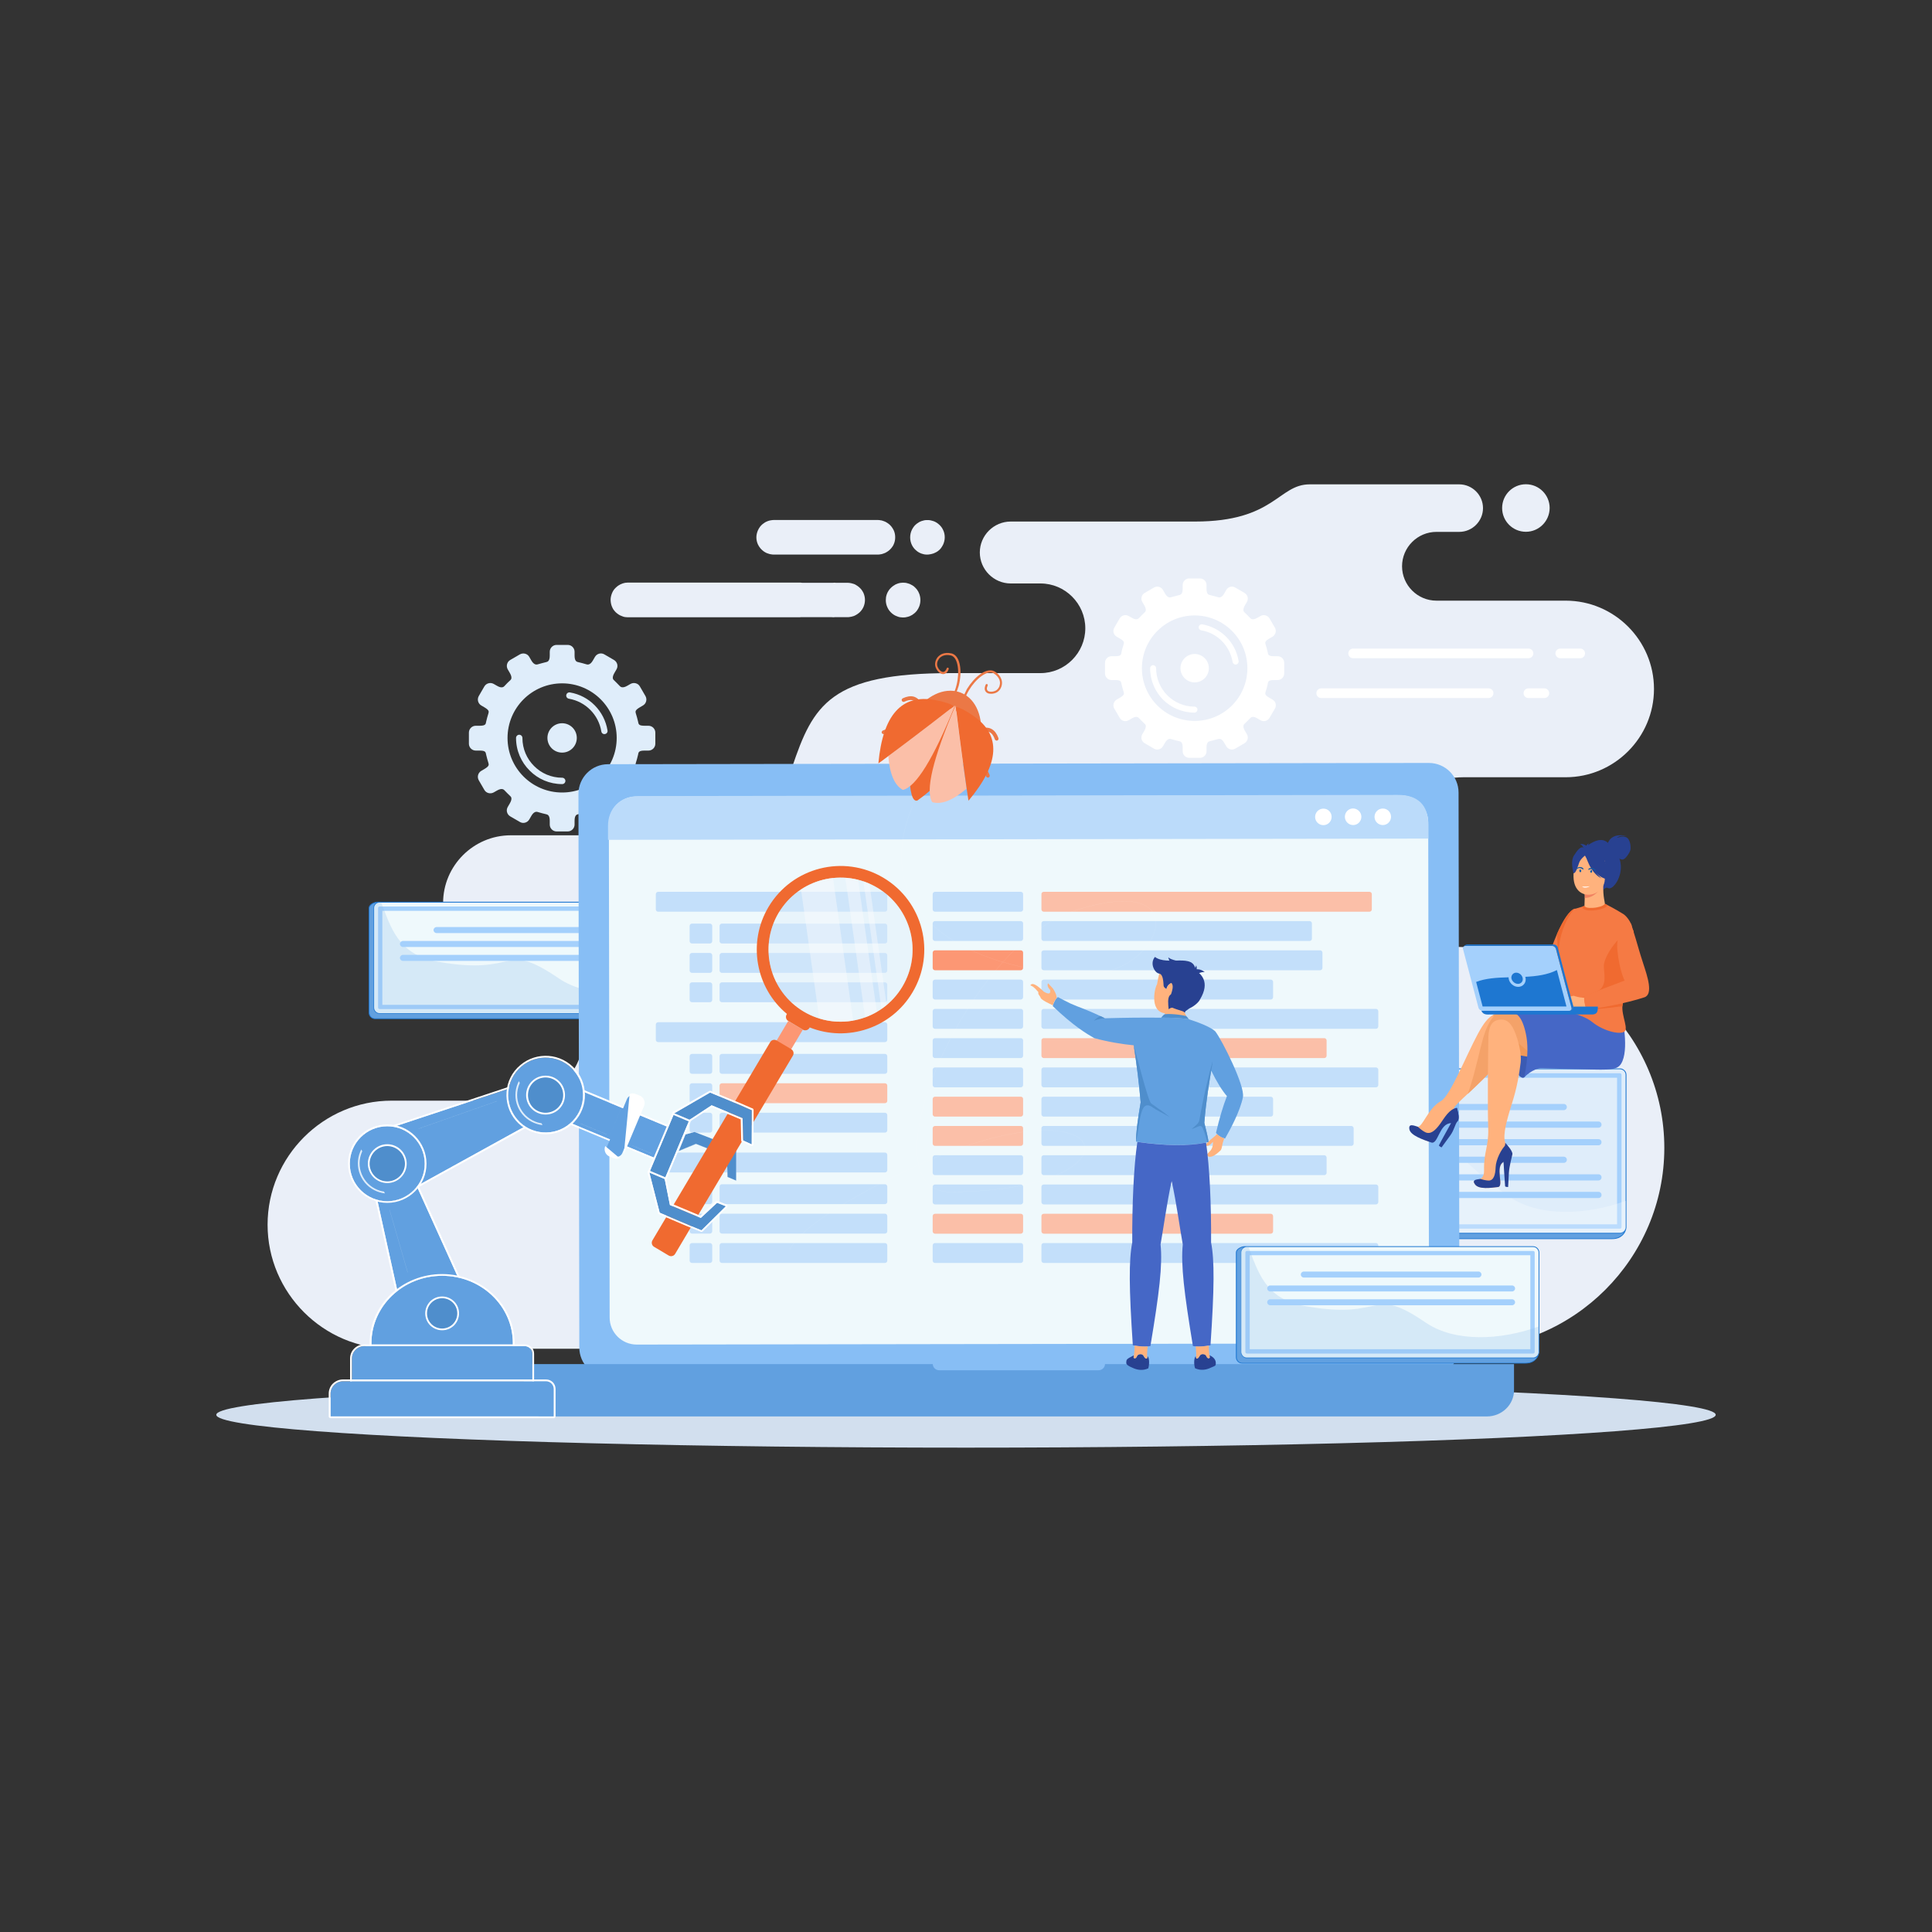 <svg xmlns="http://www.w3.org/2000/svg" xml:space="preserve" id="automated-testing" x="0" y="0" enable-background="new 0 0 2000 2000" version="1.1" viewBox="0 0 2000 2000">
  <rect x="0" y="0" width="2000" height="2000" fill="#333333" stroke="none"/>
  <path fill="#eaeff8" fill-rule="evenodd" d="M1579.6,550.5c-13.6,0-24.6-11-24.6-24.6c0-13.6,11-24.6,24.6-24.6c13.6,0,24.6,11,24.6,24.6
			C1604.1,539.5,1593.1,550.5,1579.6,550.5L1579.6,550.5z M536.7,1139.4H405.4c-70.6,0-128.4,57.8-128.4,128.4l0,0
			c0,70.6,57.8,128.4,128.4,128.4H1515c114.4,0,207.9-93.6,207.9-207.9v0c0-114.4-93.6-207.9-207.9-207.9l0,0
			c-48.4,0-87.9-39.6-87.9-87.9l0,0c0-48.4,39.6-87.9,87.9-87.9h105.8c50.3,0,91.4-41.1,91.4-91.4l0,0c0-50.3-41.1-91.4-91.4-91.4
			h-133.8c-19.6,0-35.6-16-35.6-35.6l0,0c0-19.6,16-35.6,35.6-35.6h23.6c13.5,0,24.6-11.1,24.6-24.6l0,0c0-13.5-11.1-24.6-24.6-24.6
			h-88.4c0,0-33.8,0-66.4,0c-32.6,0-36.2,38.5-118.6,38.5c-127.3,0-63.6,0-190.9,0c-17.6,0-32,14.4-32,32l0,0
			c0,17.6,14.4,32.1,32,32.1h30.8c25.5,0,46.4,20.9,46.4,46.4v0c0,25.5-20.9,46.4-46.4,46.4h-92.6c-125.1,0-142.7,32.7-164.6,97.7
			c-21.9,65-135.7,70.2-135.7,70.2H528.7c-38.5,0-70,31.5-70,70l0,0c0,38.5,31.5,70,70,70h8c37,0,67.3,30.3,67.3,67.3l0,0
			C604,1109.1,573.7,1139.4,536.7,1139.4L536.7,1139.4z" clip-rule="evenodd"></path>
  <ellipse cx="1000" cy="1464.6" fill="#d2dfee" fill-rule="evenodd" clip-rule="evenodd" rx="776.1" ry="34"></ellipse>
  <path fill="#fff" fill-rule="evenodd" d="M1194.6,608.2l-9.6,5.6c-3.3,1.9-4.4,6.1-2.5,9.3l2.1,3.6c2.5,4.3,1.4,6.3,0.6,7c-2.1,1.9-4.1,4-6.1,6.1
		c-0.6,0.6-2.4,2.7-7.3-0.2l-3.4-1.9c-3.2-1.9-7.4-0.8-9.3,2.5l-5.6,9.6c-1.9,3.2-0.8,7.4,2.5,9.3l3.3,1.9c4.6,2.7,4.5,4,3.9,6
		c-0.8,2.7-1.7,5.3-2.2,8.1c-0.5,2.5-0.3,4.2-6.5,4.2h-3.8c-3.8,0-6.8,3.1-6.8,6.8v11.1c0,3.8,3.1,6.8,6.8,6.8h3.8
		c6.2,0,6,1.8,6.5,4.2c0.6,2.8,1.4,5.4,2.2,8.1c0.6,1.9,0.7,3.3-3.9,6l-3.3,1.9c-3.2,1.9-4.4,6.1-2.5,9.3l5.6,9.6
		c1.9,3.3,6.1,4.4,9.3,2.5l3.4-2c4.9-2.8,6.8-0.8,7.3-0.2c2,2.1,4,4.2,6.1,6.1c0.8,0.7,1.9,2.6-0.6,7l-2.1,3.6
		c-1.9,3.3-0.8,7.4,2.5,9.3l9.6,5.6c3.2,1.9,7.4,0.8,9.3-2.5l2.1-3.6c2.5-4.4,5-4.2,6.1-3.9c3.1,1,5.9,1.6,9.1,2.4
		c1.2,0.3,3.1,1.1,3.1,6.4v3.9c0,3.8,3.1,6.8,6.8,6.8h11.1c3.8,0,6.8-3.1,6.8-6.8v-3.9c0-5.2,2-6.1,3.1-6.4c3.2-0.8,6-1.5,9.1-2.4
		c1.1-0.3,3.6-0.5,6.1,3.9l2.1,3.6c1.9,3.3,6.1,4.4,9.3,2.5l9.6-5.6c3.2-1.9,4.4-6.1,2.5-9.3l-2.1-3.6c-2.5-4.3-1.4-6.3-0.6-7
		c2.1-1.9,4.1-4,6.1-6.1c0.6-0.6,2.4-2.7,7.3,0.2l3.4,2c3.2,1.9,7.4,0.8,9.3-2.5l5.6-9.6c1.9-3.2,0.8-7.4-2.5-9.3l-3.3-1.9
		c-4.6-2.7-4.5-4-3.9-6c0.8-2.7,1.7-5.3,2.2-8.1c0.5-2.5,0.3-4.2,6.5-4.2h3.8c3.8,0,6.8-3.1,6.8-6.8v-11.1c0-3.8-3.1-6.8-6.8-6.8
		h-3.8c-6.2,0-6-1.8-6.5-4.2c-0.6-2.8-1.4-5.4-2.2-8.1c-0.6-1.9-0.7-3.3,3.9-6l3.3-1.9c3.2-1.9,4.3-6.1,2.5-9.3l-5.6-9.6
		c-1.9-3.2-6.1-4.4-9.3-2.5l-3.4,1.9c-4.9,2.8-6.8,0.8-7.3,0.2c-2-2.1-4-4.2-6.1-6.1c-0.8-0.7-1.9-2.6,0.6-7l2.1-3.6
		c1.9-3.2,0.8-7.4-2.5-9.3l-9.6-5.6c-3.2-1.9-7.4-0.8-9.3,2.5l-2.1,3.7c-2.5,4.4-5,4.2-6.1,3.9c-3.1-1-5.9-1.6-9.1-2.4
		c-1.2-0.3-3.1-1.1-3.1-6.4v-3.9c0-3.8-3.1-6.8-6.8-6.8h-11.1c-3.8,0-6.8,3.1-6.8,6.8v3.9c0,5.2-2,6.1-3.1,6.4
		c-3.2,0.8-6,1.5-9.1,2.4c-1.1,0.3-3.6,0.5-6.1-3.9l-2.1-3.7C1202,607.4,1197.8,606.3,1194.6,608.2L1194.6,608.2z M1236.7,677
		c8.1,0,14.7,6.6,14.7,14.7c0,8.1-6.6,14.7-14.7,14.7s-14.7-6.6-14.7-14.7C1222,683.6,1228.6,677,1236.7,677L1236.7,677z
		 M1190.6,691.7c0-1.7,1.4-3.1,3.1-3.1c1.7,0,3.1,1.4,3.1,3.1c0,11,4.5,20.9,11.6,28.1c7.2,7.2,17.2,11.7,28.1,11.7
		c1.7,0,3.1,1.4,3.1,3.1c0,1.7-1.4,3.1-3.1,3.1c-12.7,0-24.3-5.2-32.6-13.5C1195.8,716,1190.6,704.5,1190.6,691.7L1190.6,691.7z
		 M1282.2,684.3c0.3,1.7-0.9,3.3-2.6,3.6c-1.7,0.3-3.3-0.9-3.6-2.6c-1.4-8.3-5.3-15.8-11-21.6c-5.7-5.8-13.1-9.8-21.5-11.2
		c-1.7-0.3-2.9-1.9-2.6-3.6c0.3-1.7,1.9-2.9,3.6-2.6c9.6,1.7,18.3,6.3,24.9,13C1276.1,666,1280.6,674.6,1282.2,684.3L1282.2,684.3z
		 M1236.7,637.1c30.2,0,54.6,24.5,54.6,54.6c0,30.2-24.4,54.6-54.6,54.6c-30.2,0-54.6-24.4-54.6-54.6
		C1182.1,661.6,1206.6,637.1,1236.7,637.1z" clip-rule="evenodd"></path>
  <path fill="#61a0e0" fill-rule="evenodd" d="M695.3,1043V940c0-3.3-2.7-6.1-6.1-6.1H390.6c-3.3,0-8.5,2.7-8.5,6.1v108.5c0,3.3,2.7,6.1,6.1,6.1h293.1
			C692.4,1054.6,695.3,1046.4,695.3,1043z" clip-rule="evenodd"></path>
  <path fill="#eff9fc" fill-rule="evenodd" d="M695.3,1043V940c0-3.3-2.7-6.1-6.1-6.1H393c-3.3,0-6.1,2.7-6.1,6.1v103c0,3.3,2.7,6.1,6.1,6.1h296.3
			C692.6,1049.1,695.3,1046.4,695.3,1043z" clip-rule="evenodd"></path>
  <path fill="#a4d0fc" fill-rule="evenodd" d="M690.8,1043V940c0-0.9-0.7-1.6-1.6-1.6H393c-0.9,0-1.6,0.7-1.6,1.6v103c0,0.9,0.7,1.6,1.6,1.6h296.3
			C690.1,1044.6,690.8,1043.9,690.8,1043L690.8,1043z M686.4,1040.2H395.8v-97.3h290.5V1040.2z" clip-rule="evenodd"></path>
  <path fill="#1e77d1" fill-rule="evenodd" d="M695.7,1043V940v0c0-1.8-0.7-3.4-1.9-4.6v0c-1.2-1.2-2.8-1.9-4.6-1.9H393c-0.2,0-0.4,0-0.6,0h-1.7
			c-1.9,0-4.3,0.8-6.2,2.1c-1.6,1.1-2.8,2.6-2.8,4.3v108.5c0,1.8,0.7,3.4,1.9,4.6c1.2,1.2,2.8,1.9,4.6,1.9h293.1
			c4.5,0,7.7-1.3,9.9-3.2c3.1-2.6,4.3-6.1,4.4-8.3c0-0.1,0-0.2,0-0.3v0V1043L695.7,1043z M389.7,934.4c-0.5,0.3-0.9,0.6-1.3,1v0
			c-1.2,1.2-1.9,2.8-1.9,4.6v103c0,1.8,0.7,3.4,1.9,4.6l0,0c1.2,1.2,2.8,1.9,4.6,1.9h296.3c1.7,0,3.2-0.6,4.3-1.7
			c-0.6,1.2-1.6,2.4-2.8,3.4c-2.1,1.7-5.1,3-9.4,3H388.2c-1.6,0-3-0.6-4-1.7c-1-1-1.7-2.4-1.7-4V940c0-1.4,1-2.7,2.4-3.7
			C386.4,935.3,388.2,934.6,389.7,934.4L389.7,934.4z M392.4,934.4h296.8c1.6,0,3,0.6,4,1.7c1,1,1.7,2.4,1.7,4v103v0.2v0l0,0.1v0
			c-0.1,1.4-0.7,2.8-1.7,3.7c-1,1-2.5,1.7-4,1.7H393c-1.6,0-3-0.6-4-1.7c-1-1-1.7-2.5-1.7-4V940c0-1.6,0.6-3,1.7-4
			C389.8,935.1,391,934.5,392.4,934.4z" clip-rule="evenodd"></path>
  <path fill="#8bbae9" fill-rule="evenodd" d="M695.3,1016.6c-40.1,14.6-87.2,16.4-116.9-3.8c-58.7-40-40.4-1.8-126-17.4c-40.5-7.4-47.8-35.6-57.9-61.4
			H393c-3.3,0-6.1,2.7-6.1,6.1v103c0,3.3,2.7,6.1,6.1,6.1h296.3c3.3,0,6.1-2.7,6.1-6.1V1016.6z" clip-rule="evenodd" opacity=".25"></path>
  <path fill="#a4d0fc" fill-rule="evenodd" d="M451.9 959.7h180.8c1.7 0 3.1 1.4 3.1 3.1l0 0c0 1.7-1.4 3.1-3.1 3.1H451.9c-1.7 0-3.1-1.4-3.1-3.1l0 0C448.8 961.1 450.2 959.7 451.9 959.7zM417.1 974.1h250.4c1.7 0 3.1 1.4 3.1 3.1v0c0 1.7-1.4 3.1-3.1 3.1H417.1c-1.7 0-3.1-1.4-3.1-3.1v0C414 975.5 415.4 974.1 417.1 974.1zM417.1 988.5h250.4c1.7 0 3.1 1.4 3.1 3.1l0 0c0 1.7-1.4 3.1-3.1 3.1H417.1c-1.7 0-3.1-1.4-3.1-3.1l0 0C414 989.9 415.4 988.5 417.1 988.5z" clip-rule="evenodd"></path>
  <path fill="#dfedfa" fill-rule="evenodd" d="M538.2,677.4l-10,5.8c-3.4,2-4.5,6.3-2.6,9.7l2.2,3.8c2.6,4.5,1.5,6.5,0.7,7.2c-2.2,2-4.3,4.1-6.3,6.3
		c-0.6,0.6-2.5,2.8-7.6-0.2l-3.5-2c-3.4-1.9-7.7-0.8-9.7,2.6l-5.8,10c-1.9,3.4-0.8,7.7,2.6,9.7l3.4,2c4.7,2.8,4.6,4.2,4,6.2
		c-0.8,2.8-1.7,5.5-2.3,8.4c-0.5,2.5-0.3,4.4-6.8,4.4h-4c-3.9,0-7.1,3.2-7.1,7.1v11.5c0,3.9,3.2,7.1,7.1,7.1h4
		c6.5,0,6.2,1.8,6.8,4.4c0.6,2.9,1.5,5.6,2.3,8.4c0.6,2,0.7,3.4-4,6.2l-3.4,2c-3.4,2-4.5,6.3-2.6,9.7l5.8,10
		c1.9,3.4,6.3,4.5,9.7,2.6l3.5-2c5.1-2.9,7-0.8,7.6-0.2c2.1,2.1,4.1,4.3,6.3,6.3c0.8,0.7,1.9,2.7-0.7,7.2l-2.2,3.8
		c-2,3.4-0.8,7.7,2.6,9.7l10,5.8c3.4,2,7.7,0.8,9.7-2.6l2.2-3.8c2.6-4.5,5.2-4.3,6.3-4c3.2,1,6.1,1.7,9.4,2.5
		c1.2,0.3,3.3,1.2,3.3,6.6v4c0,3.9,3.2,7.1,7.1,7.1h11.5c3.9,0,7.1-3.2,7.1-7.1v-4c0-5.4,2-6.3,3.2-6.6c3.3-0.9,6.2-1.5,9.4-2.5
		c1.1-0.3,3.7-0.5,6.3,4l2.2,3.8c1.9,3.4,6.3,4.5,9.7,2.6l10-5.8c3.4-2,4.5-6.3,2.6-9.7l-2.2-3.8c-2.6-4.5-1.5-6.5-0.7-7.2
		c2.2-2,4.3-4.1,6.3-6.3c0.6-0.6,2.5-2.8,7.6,0.2l3.5,2c3.4,1.9,7.7,0.8,9.7-2.6l5.8-10c1.9-3.4,0.8-7.7-2.6-9.7l-3.4-2
		c-4.7-2.8-4.6-4.2-4-6.2c0.8-2.8,1.7-5.5,2.3-8.4c0.5-2.5,0.3-4.4,6.8-4.4h4c3.9,0,7.1-3.2,7.1-7.1v-11.5c0-3.9-3.2-7.1-7.1-7.1h-4
		c-6.5,0-6.2-1.8-6.8-4.4c-0.6-2.9-1.5-5.6-2.3-8.4c-0.6-2-0.7-3.4,4-6.2l3.4-2c3.4-2,4.5-6.3,2.6-9.7l-5.8-10
		c-1.9-3.4-6.3-4.5-9.7-2.6l-3.5,2c-5.1,2.9-7,0.8-7.6,0.2c-2.1-2.1-4.1-4.3-6.3-6.3c-0.8-0.7-1.9-2.7,0.7-7.2l2.2-3.8
		c2-3.4,0.8-7.7-2.6-9.7l-10-5.8c-3.4-2-7.7-0.8-9.7,2.6l-2.2,3.8c-2.6,4.5-5.2,4.3-6.3,4c-3.2-1-6.1-1.7-9.4-2.5
		c-1.2-0.3-3.2-1.2-3.2-6.6v-4c0-3.9-3.2-7.1-7.1-7.1h-11.5c-3.9,0-7.1,3.2-7.1,7.1v4c0,5.4-2.1,6.3-3.3,6.6
		c-3.3,0.9-6.2,1.5-9.4,2.5c-1.1,0.3-3.7,0.5-6.3-4l-2.2-3.8C546,676.6,541.6,675.5,538.2,677.4L538.2,677.4z M581.9,748.7
		c8.4,0,15.2,6.8,15.2,15.2c0,8.4-6.8,15.2-15.2,15.2c-8.4,0-15.2-6.8-15.2-15.2C566.7,755.5,573.5,748.7,581.9,748.7L581.9,748.7z
		 M534.2,763.9c0-1.8,1.5-3.3,3.3-3.3c1.8,0,3.3,1.5,3.3,3.3c0,11.4,4.6,21.7,12.1,29.1c7.4,7.5,17.7,12.1,29.1,12.1
		c1.8,0,3.3,1.5,3.3,3.3c0,1.8-1.5,3.3-3.3,3.3c-13.2,0-25.1-5.3-33.7-14C539.5,789,534.2,777,534.2,763.9L534.2,763.9z
		 M628.9,756.2c0.3,1.8-0.9,3.4-2.7,3.7c-1.8,0.3-3.4-0.9-3.7-2.7c-1.4-8.6-5.5-16.4-11.4-22.3c-5.9-6-13.6-10.1-22.2-11.6
		c-1.8-0.3-3-2-2.7-3.8c0.3-1.8,2-3,3.8-2.7c10,1.7,18.9,6.5,25.7,13.4C622.6,737.2,627.3,746.2,628.9,756.2L628.9,756.2z
		 M581.9,707.4c31.2,0,56.5,25.3,56.5,56.5c0,31.2-25.3,56.5-56.5,56.5c-31.2,0-56.5-25.3-56.5-56.5
		C525.4,732.7,550.7,707.4,581.9,707.4z" clip-rule="evenodd"></path>
  <path fill="#61a0e0" fill-rule="evenodd" d="M1683.3,1270.3v-157.6c0-3.4-2.8-6.3-6.3-6.3h-307.5c-3.4,0-8.8,2.8-8.8,6.3V1276c0,3.4,2.8,6.3,6.3,6.3
			h301.8C1680.3,1282.2,1683.3,1273.8,1683.3,1270.3z" clip-rule="evenodd"></path>
  <path fill="#dfedfa" fill-rule="evenodd" d="M1683.3,1270.3v-157.6c0-3.4-2.8-6.3-6.3-6.3h-305.1c-3.4,0-6.3,2.8-6.3,6.3v157.6c0,3.4,2.8,6.3,6.3,6.3
			H1677C1680.4,1276.6,1683.3,1273.8,1683.3,1270.3z" clip-rule="evenodd"></path>
  <path fill="#a4d0fc" fill-rule="evenodd" d="M1678.6,1270.3v-157.6c0-0.9-0.7-1.7-1.6-1.7h-305.1c-0.9,0-1.6,0.7-1.6,1.7v157.6c0,0.9,0.7,1.6,1.6,1.6
			H1677C1677.9,1272,1678.6,1271.2,1678.6,1270.3L1678.6,1270.3z M1674,1267.4h-299.2v-151.7H1674V1267.4z" clip-rule="evenodd"></path>
  <path fill="#1e77d1" fill-rule="evenodd" d="M1683.7,1270.3v-157.6v0c0-1.8-0.7-3.5-2-4.7l0,0c-1.2-1.2-2.9-2-4.7-2h-305.1c-0.2,0-0.4,0-0.6,0h-1.8
			c-1.9,0-4.4,0.9-6.3,2.2c-1.6,1.2-2.8,2.7-2.8,4.5V1276c0,1.8,0.7,3.5,2,4.7c1.2,1.2,2.9,2,4.7,2h301.8c4.7,0,8-1.4,10.2-3.3
			c3.2-2.7,4.4-6.3,4.6-8.5c0-0.1,0-0.2,0-0.3v0V1270.3L1683.7,1270.3z M1368.6,1106.9c-0.5,0.3-1,0.7-1.4,1.1l0,0
			c-1.2,1.2-2,2.9-2,4.7v157.6c0,1.8,0.7,3.5,2,4.7l0,0c1.2,1.2,2.9,2,4.7,2H1677c1.7,0,3.3-0.6,4.4-1.7c-0.7,1.2-1.6,2.4-2.9,3.5
			c-2.2,1.8-5.3,3.1-9.7,3.1H1367c-1.6,0-3.1-0.7-4.1-1.7c-1.1-1.1-1.7-2.5-1.7-4.1v-163.3c0-1.4,1.1-2.8,2.5-3.8
			C1365.1,1107.9,1367,1107.1,1368.6,1106.9L1368.6,1106.9z M1371.3,1106.9H1677c1.6,0,3.1,0.7,4.1,1.7c1.1,1.1,1.7,2.5,1.7,4.1
			v157.6l0,0.2v0v0.1l0,0c-0.1,1.5-0.7,2.8-1.7,3.8c-1.1,1.1-2.5,1.7-4.1,1.7h-305.1c-1.6,0-3.1-0.7-4.1-1.7
			c-1.1-1.1-1.7-2.5-1.7-4.1v-157.6c0-1.6,0.7-3.1,1.7-4.1C1368.7,1107.6,1369.9,1107,1371.3,1106.9z" clip-rule="evenodd"></path>
  <path fill="#fff" fill-rule="evenodd" d="M1683.3,1243c-41.3,15.1-89.8,16.9-120.4-3.9c-60.4-41.2-41.5-53.4-129.7-69.5
			c-41.7-7.6-49.2-36.6-59.6-63.2h-1.6c-3.4,0-6.3,2.8-6.3,6.3v157.6c0,3.4,2.8,6.3,6.3,6.3H1677c3.4,0,6.3-2.8,6.3-6.3V1243z" clip-rule="evenodd" opacity=".25"></path>
  <path fill="#a4d0fc" fill-rule="evenodd" d="M1432.6 1142.8h186.2c1.8 0 3.2 1.4 3.2 3.2v0c0 1.8-1.4 3.2-3.2 3.2h-186.2c-1.8 0-3.2-1.4-3.2-3.2v0C1429.4 1144.3 1430.9 1142.8 1432.6 1142.8zM1396.8 1161h257.9c1.8 0 3.2 1.4 3.2 3.2v0c0 1.8-1.4 3.2-3.2 3.2h-257.9c-1.8 0-3.2-1.4-3.2-3.2v0C1393.6 1162.5 1395 1161 1396.8 1161zM1396.8 1179.2h257.9c1.8 0 3.2 1.4 3.2 3.2v0c0 1.8-1.4 3.2-3.2 3.2h-257.9c-1.8 0-3.2-1.4-3.2-3.2v0C1393.6 1180.6 1395 1179.2 1396.8 1179.2zM1432.6 1197.4h186.2c1.8 0 3.2 1.4 3.2 3.2v0c0 1.8-1.4 3.2-3.2 3.2h-186.2c-1.8 0-3.2-1.4-3.2-3.2v0C1429.4 1198.8 1430.9 1197.4 1432.6 1197.4zM1396.8 1215.6h257.9c1.8 0 3.2 1.4 3.2 3.2v0c0 1.8-1.4 3.2-3.2 3.2h-257.9c-1.8 0-3.2-1.4-3.2-3.2v0C1393.6 1217 1395 1215.6 1396.8 1215.6zM1396.8 1233.8h257.9c1.8 0 3.2 1.4 3.2 3.2v0c0 1.8-1.4 3.2-3.2 3.2h-257.9c-1.8 0-3.2-1.4-3.2-3.2v0C1393.6 1235.2 1395 1233.8 1396.8 1233.8z" clip-rule="evenodd"></path>
  <g>
    <path fill="#87bef5" fill-rule="evenodd" d="M1480.1,1424.3l-849.6,1.3c-17,0-30.8-13.7-30.8-30.7l-0.9-573c0-17,13.7-30.8,30.7-30.8l849.6-1.3
			c17,0,30.8,13.7,30.8,30.7l0.9,573C1510.8,1410.5,1497.1,1424.3,1480.1,1424.3z" clip-rule="evenodd"></path>
    <path fill="#eff9fc" fill-rule="evenodd" d="M1451.3,1390.7l-792.1,1.2c-15.5,0-28.1-12.5-28.1-28l-0.8-511.2c0-15.5,12.5-28.1,28-28.1l792.1-1.2
			c15.5,0,28.1,12.5,28.1,28l0.8,511.2C1479.3,1378.1,1466.8,1390.7,1451.3,1390.7z" clip-rule="evenodd"></path>
    <path fill="#bbdbfa" fill-rule="evenodd" d="M1478.6,853.6l0,14.5l-849.2,1.3l0-14.5c0-17,11.7-30.8,31.7-30.8l785.7-1.2
			C1467.9,822.8,1478.5,833.4,1478.6,853.6z" clip-rule="evenodd"></path>
    <path fill="#fff" fill-rule="evenodd" d="M1378.5,845.6c0,4.7-3.8,8.6-8.5,8.6c-4.7,0-8.6-3.8-8.6-8.5c0-4.7,3.8-8.6,8.5-8.6
			C1374.7,837,1378.5,840.9,1378.5,845.6L1378.5,845.6z M1440,845.5c0,4.7-3.8,8.6-8.5,8.6c-4.7,0-8.6-3.8-8.6-8.5
			c0-4.7,3.8-8.6,8.5-8.6C1436.2,836.9,1440,840.8,1440,845.5L1440,845.5z M1409.3,845.5c0,4.7-3.8,8.6-8.5,8.6
			c-4.7,0-8.6-3.8-8.6-8.6c0-4.7,3.8-8.6,8.5-8.6C1405.4,837,1409.3,840.8,1409.3,845.5z" clip-rule="evenodd"></path>
    <path fill="#61a0e0" fill-rule="evenodd" d="M542.2,1412.1h423.4c0.1,3.6,3.1,6.4,6.8,6.4h164.7c3.7,0,6.7-2.8,6.8-6.4h423.4v27.1
			c0,14.9-12.6,27.1-28.1,27.1H561.2c-10.4,0-19-8.2-19-18.3V1412.1z" clip-rule="evenodd"></path>
  </g>
  <g>
    <path fill="#c3dffa" fill-rule="evenodd" d="M681.3 923.2h234.8c1.3 0 2.4 1.1 2.4 2.4v15.8c0 1.3-1.1 2.4-2.4 2.4H681.3c-1.3 0-2.4-1.1-2.4-2.4v-15.8C678.9 924.3 680 923.2 681.3 923.2zM747.3 956.1h168.8c1.3 0 2.4 1.1 2.4 2.4v15.8c0 1.3-1.1 2.4-2.4 2.4H747.3c-1.3 0-2.4-1.1-2.4-2.4v-15.8C744.9 957.2 746 956.1 747.3 956.1zM734.9 956.1h-18.6c-1.3 0-2.4 1.1-2.4 2.4v15.8c0 1.3 1.1 2.4 2.4 2.4h18.6c1.3 0 2.4-1.1 2.4-2.4v-15.8C737.3 957.2 736.2 956.1 734.9 956.1zM747.3 986.5h168.8c1.3 0 2.4 1.1 2.4 2.4v15.8c0 1.3-1.1 2.4-2.4 2.4H747.3c-1.3 0-2.4-1.1-2.4-2.4V989C744.9 987.6 746 986.5 747.3 986.5zM734.9 986.5h-18.6c-1.3 0-2.4 1.1-2.4 2.4v15.8c0 1.3 1.1 2.4 2.4 2.4h18.6c1.3 0 2.4-1.1 2.4-2.4V989C737.3 987.6 736.2 986.5 734.9 986.5zM747.3 1016.9h168.8c1.3 0 2.4 1.1 2.4 2.4v15.8c0 1.3-1.1 2.4-2.4 2.4H747.3c-1.3 0-2.4-1.1-2.4-2.4v-15.8C744.9 1018 746 1016.9 747.3 1016.9zM734.9 1016.9h-18.6c-1.3 0-2.4 1.1-2.4 2.4v15.8c0 1.3 1.1 2.4 2.4 2.4h18.6c1.3 0 2.4-1.1 2.4-2.4v-15.8C737.3 1018 736.2 1016.9 734.9 1016.9zM681.3 1058.2h234.8c1.3 0 2.4 1.1 2.4 2.4v15.8c0 1.3-1.1 2.4-2.4 2.4H681.3c-1.3 0-2.4-1.1-2.4-2.4v-15.8C678.9 1059.3 680 1058.2 681.3 1058.2zM747.3 1091h168.8c1.3 0 2.4 1.1 2.4 2.4v15.8c0 1.3-1.1 2.4-2.4 2.4H747.3c-1.3 0-2.4-1.1-2.4-2.4v-15.8C744.9 1092.1 746 1091 747.3 1091zM734.9 1091h-18.6c-1.3 0-2.4 1.1-2.4 2.4v15.8c0 1.3 1.1 2.4 2.4 2.4h18.6c1.3 0 2.4-1.1 2.4-2.4v-15.8C737.3 1092.1 736.2 1091 734.9 1091z" clip-rule="evenodd"></path>
    <path fill="#fbbfa8" fill-rule="evenodd" d="M747.3,1121.4h168.8c1.3,0,2.4,1.1,2.4,2.4v15.8c0,1.3-1.1,2.4-2.4,2.4H747.3c-1.3,0-2.4-1.1-2.4-2.4v-15.8
			C744.9,1122.5,746,1121.4,747.3,1121.4z" clip-rule="evenodd"></path>
    <path fill="#c3dffa" fill-rule="evenodd" d="M734.9 1121.4h-18.6c-1.3 0-2.4 1.1-2.4 2.4v15.8c0 1.3 1.1 2.4 2.4 2.4h18.6c1.3 0 2.4-1.1 2.4-2.4v-15.8C737.3 1122.5 736.2 1121.4 734.9 1121.4zM747.3 1151.9h168.8c1.3 0 2.4 1.1 2.4 2.4v15.8c0 1.3-1.1 2.4-2.4 2.4H747.3c-1.3 0-2.4-1.1-2.4-2.4v-15.8C744.9 1153 746 1151.9 747.3 1151.9zM734.9 1151.9h-18.6c-1.3 0-2.4 1.1-2.4 2.4v15.8c0 1.3 1.1 2.4 2.4 2.4h18.6c1.3 0 2.4-1.1 2.4-2.4v-15.8C737.3 1153 736.2 1151.9 734.9 1151.9zM681.3 1193.1h234.8c1.3 0 2.4 1.1 2.4 2.4v15.8c0 1.3-1.1 2.4-2.4 2.4H681.3c-1.3 0-2.4-1.1-2.4-2.4v-15.8C678.9 1194.2 680 1193.1 681.3 1193.1zM747.3 1225.9h168.8c1.3 0 2.4 1.1 2.4 2.4v15.8c0 1.3-1.1 2.4-2.4 2.4H747.3c-1.3 0-2.4-1.1-2.4-2.4v-15.8C744.9 1227 746 1225.9 747.3 1225.9zM734.9 1225.9h-18.6c-1.3 0-2.4 1.1-2.4 2.4v15.8c0 1.3 1.1 2.4 2.4 2.4h18.6c1.3 0 2.4-1.1 2.4-2.4v-15.8C737.3 1227 736.2 1225.9 734.9 1225.9zM747.3 1256.4h168.8c1.3 0 2.4 1.1 2.4 2.4v15.8c0 1.3-1.1 2.4-2.4 2.4H747.3c-1.3 0-2.4-1.1-2.4-2.4v-15.8C744.9 1257.5 746 1256.4 747.3 1256.4zM734.9 1256.4h-18.6c-1.3 0-2.4 1.1-2.4 2.4v15.8c0 1.3 1.1 2.4 2.4 2.4h18.6c1.3 0 2.4-1.1 2.4-2.4v-15.8C737.3 1257.5 736.2 1256.4 734.9 1256.4zM747.3 1286.8h168.8c1.3 0 2.4 1.1 2.4 2.4v15.8c0 1.3-1.1 2.4-2.4 2.4H747.3c-1.3 0-2.4-1.1-2.4-2.4v-15.8C744.9 1287.9 746 1286.8 747.3 1286.8zM734.9 1286.8h-18.6c-1.3 0-2.4 1.1-2.4 2.4v15.8c0 1.3 1.1 2.4 2.4 2.4h18.6c1.3 0 2.4-1.1 2.4-2.4v-15.8C737.3 1287.9 736.2 1286.8 734.9 1286.8zM1056.7 923.2h-88.8c-1.3 0-2.4 1.1-2.4 2.4v15.8c0 1.3 1.1 2.4 2.4 2.4h88.8c1.3 0 2.4-1.1 2.4-2.4v-15.8C1059.2 924.3 1058.1 923.2 1056.7 923.2zM1056.7 953.5h-88.8c-1.3 0-2.4 1.1-2.4 2.4v15.8c0 1.3 1.1 2.4 2.4 2.4h88.8c1.3 0 2.4-1.1 2.4-2.4V956C1059.2 954.6 1058.1 953.5 1056.7 953.5z" clip-rule="evenodd"></path>
    <path fill="#fc9774" fill-rule="evenodd" d="M1056.7,983.8h-88.8c-1.3,0-2.4,1.1-2.4,2.4v15.8c0,1.3,1.1,2.4,2.4,2.4h88.8c1.3,0,2.4-1.1,2.4-2.4v-15.8
			C1059.2,984.9,1058.1,983.8,1056.7,983.8z" clip-rule="evenodd"></path>
    <path fill="#c3dffa" fill-rule="evenodd" d="M1056.7 1014.1h-88.8c-1.3 0-2.4 1.1-2.4 2.4v15.8c0 1.3 1.1 2.4 2.4 2.4h88.8c1.3 0 2.4-1.1 2.4-2.4v-15.8C1059.2 1015.2 1058.1 1014.1 1056.7 1014.1zM1056.7 1044.4h-88.8c-1.3 0-2.4 1.1-2.4 2.4v15.8c0 1.3 1.1 2.4 2.4 2.4h88.8c1.3 0 2.4-1.1 2.4-2.4v-15.8C1059.2 1045.5 1058.1 1044.4 1056.7 1044.4zM1056.7 1074.7h-88.8c-1.3 0-2.4 1.1-2.4 2.4v15.8c0 1.3 1.1 2.4 2.4 2.4h88.8c1.3 0 2.4-1.1 2.4-2.4v-15.8C1059.2 1075.8 1058.1 1074.7 1056.7 1074.7zM1056.7 1105h-88.8c-1.3 0-2.4 1.1-2.4 2.4v15.8c0 1.3 1.1 2.4 2.4 2.4h88.8c1.3 0 2.4-1.1 2.4-2.4v-15.8C1059.2 1106.1 1058.1 1105 1056.7 1105z" clip-rule="evenodd"></path>
    <path fill="#fbbfa8" fill-rule="evenodd" d="M1056.7 1135.3h-88.8c-1.3 0-2.4 1.1-2.4 2.4v15.8c0 1.3 1.1 2.4 2.4 2.4h88.8c1.3 0 2.4-1.1 2.4-2.4v-15.8C1059.2 1136.4 1058.1 1135.3 1056.7 1135.3zM1056.7 1165.6h-88.8c-1.3 0-2.4 1.1-2.4 2.4v15.8c0 1.3 1.1 2.4 2.4 2.4h88.8c1.3 0 2.4-1.1 2.4-2.4V1168C1059.2 1166.7 1058.1 1165.6 1056.7 1165.6z" clip-rule="evenodd"></path>
    <path fill="#c3dffa" fill-rule="evenodd" d="M1056.7 1195.9h-88.8c-1.3 0-2.4 1.1-2.4 2.4v15.8c0 1.3 1.1 2.4 2.4 2.4h88.8c1.3 0 2.4-1.1 2.4-2.4v-15.8C1059.2 1197 1058.1 1195.9 1056.7 1195.9zM1056.7 1226.2h-88.8c-1.3 0-2.4 1.1-2.4 2.4v15.8c0 1.3 1.1 2.4 2.4 2.4h88.8c1.3 0 2.4-1.1 2.4-2.4v-15.8C1059.2 1227.3 1058.1 1226.2 1056.7 1226.2z" clip-rule="evenodd"></path>
    <path fill="#fbbfa8" fill-rule="evenodd" d="M1056.7,1256.5h-88.8c-1.3,0-2.4,1.1-2.4,2.4v15.8c0,1.3,1.1,2.4,2.4,2.4h88.8c1.3,0,2.4-1.1,2.4-2.4v-15.8
			C1059.2,1257.6,1058.1,1256.5,1056.7,1256.5z" clip-rule="evenodd"></path>
    <path fill="#c3dffa" fill-rule="evenodd" d="M1056.7,1286.8h-88.8c-1.3,0-2.4,1.1-2.4,2.4v15.8c0,1.3,1.1,2.4,2.4,2.4h88.8c1.3,0,2.4-1.1,2.4-2.4v-15.8
			C1059.2,1287.9,1058.1,1286.8,1056.7,1286.8z" clip-rule="evenodd"></path>
    <path fill="#fbbfa8" fill-rule="evenodd" d="M1080.5,923.2h337.2c1.3,0,2.4,1.1,2.4,2.4v15.8c0,1.3-1.1,2.4-2.4,2.4h-337.2c-1.3,0-2.4-1.1-2.4-2.4v-15.8
			C1078,924.3,1079.1,923.2,1080.5,923.2z" clip-rule="evenodd"></path>
    <path fill="#c3dffa" fill-rule="evenodd" d="M1080.5 953.5h275.2c1.3 0 2.4 1.1 2.4 2.4v15.8c0 1.3-1.1 2.4-2.4 2.4h-275.2c-1.3 0-2.4-1.1-2.4-2.4V956C1078 954.6 1079.1 953.5 1080.5 953.5zM1080.5 983.8h286.1c1.3 0 2.4 1.1 2.4 2.4v15.8c0 1.3-1.1 2.4-2.4 2.4h-286.1c-1.3 0-2.4-1.1-2.4-2.4v-15.8C1078 984.9 1079.1 983.8 1080.5 983.8zM1080.5 1014.1h235c1.3 0 2.4 1.1 2.4 2.4v15.8c0 1.3-1.1 2.4-2.4 2.4h-235c-1.3 0-2.4-1.1-2.4-2.4v-15.8C1078 1015.2 1079.1 1014.1 1080.5 1014.1zM1080.5 1044.4h343.9c1.3 0 2.4 1.1 2.4 2.4v15.8c0 1.3-1.1 2.4-2.4 2.4h-343.9c-1.3 0-2.4-1.1-2.4-2.4v-15.8C1078 1045.5 1079.1 1044.4 1080.5 1044.4z" clip-rule="evenodd"></path>
    <path fill="#fbbfa8" fill-rule="evenodd" d="M1080.5,1074.7h290.4c1.3,0,2.4,1.1,2.4,2.4v15.8c0,1.3-1.1,2.4-2.4,2.4h-290.4c-1.3,0-2.4-1.1-2.4-2.4
			v-15.8C1078,1075.8,1079.1,1074.7,1080.5,1074.7z" clip-rule="evenodd"></path>
    <path fill="#c3dffa" fill-rule="evenodd" d="M1080.5 1105h343.9c1.3 0 2.4 1.1 2.4 2.4v15.8c0 1.3-1.1 2.4-2.4 2.4h-343.9c-1.3 0-2.4-1.1-2.4-2.4v-15.8C1078 1106.1 1079.1 1105 1080.5 1105zM1080.5 1135.3h235c1.3 0 2.4 1.1 2.4 2.4v15.8c0 1.3-1.1 2.4-2.4 2.4h-235c-1.3 0-2.4-1.1-2.4-2.4v-15.8C1078 1136.4 1079.1 1135.3 1080.5 1135.3zM1080.5 1165.6h318.4c1.3 0 2.4 1.1 2.4 2.4v15.8c0 1.3-1.1 2.4-2.4 2.4h-318.4c-1.3 0-2.4-1.1-2.4-2.4V1168C1078 1166.7 1079.1 1165.6 1080.5 1165.6zM1080.5 1195.9h290.4c1.3 0 2.4 1.1 2.4 2.4v15.8c0 1.3-1.1 2.4-2.4 2.4h-290.4c-1.3 0-2.4-1.1-2.4-2.4v-15.8C1078 1197 1079.1 1195.9 1080.5 1195.9zM1080.5 1226.2h343.9c1.3 0 2.4 1.1 2.4 2.4v15.8c0 1.3-1.1 2.4-2.4 2.4h-343.9c-1.3 0-2.4-1.1-2.4-2.4v-15.8C1078 1227.3 1079.1 1226.2 1080.5 1226.2z" clip-rule="evenodd"></path>
    <path fill="#fbbfa8" fill-rule="evenodd" d="M1080.5,1256.5h235c1.3,0,2.4,1.1,2.4,2.4v15.8c0,1.3-1.1,2.4-2.4,2.4h-235c-1.3,0-2.4-1.1-2.4-2.4v-15.8
			C1078,1257.6,1079.1,1256.5,1080.5,1256.5z" clip-rule="evenodd"></path>
    <path fill="#c3dffa" fill-rule="evenodd" d="M1080.5,1286.8h343.9c1.3,0,2.4,1.1,2.4,2.4v15.8c0,1.3-1.1,2.4-2.4,2.4h-343.9c-1.3,0-2.4-1.1-2.4-2.4
			v-15.8C1078,1287.9,1079.1,1286.8,1080.5,1286.8z" clip-rule="evenodd"></path>
  </g>
  <g>
    <path fill="#61a0e0" fill-rule="evenodd" d="M431.6,1228.3l42.6,94.2c-5.3-1.2-10.8-1.8-16.5-1.8c-17.6,0-33.7,5.9-46.3,15.7l-20.9-94.5
				c3.3,0.9,6.8,1.4,10.4,1.4C413.4,1243.4,424.5,1237.5,431.6,1228.3z" clip-rule="evenodd"></path>
    <path fill="#fff" fill-rule="evenodd" d="M433.3,1227.5l42.6,94.2c0.4,0.9,0,2-0.9,2.5c-0.4,0.2-0.8,0.2-1.2,0.1v0c-2.6-0.6-5.3-1-8-1.3
				c-2.7-0.3-5.4-0.4-8.1-0.4c-8.4,0-16.5,1.4-24,3.9c-7.8,2.6-15,6.5-21.2,11.4c-0.8,0.6-2,0.5-2.6-0.3c-0.2-0.2-0.3-0.5-0.4-0.7
				l-20.9-94.5c-0.2-1,0.4-2,1.4-2.2c0.3-0.1,0.6-0.1,0.9,0c1.6,0.4,3.3,0.8,4.9,1h0c1.6,0.2,3.3,0.3,5,0.3c5.8,0,11.4-1.4,16.3-3.8
				c5.1-2.5,9.5-6.2,13-10.6c0.6-0.8,1.8-1,2.6-0.3C433,1227,433.2,1227.2,433.3,1227.5L433.3,1227.5L433.3,1227.5z M431.6,1228.3
				l42.6,94.2c-5.3-1.2-10.8-1.8-16.5-1.8c-17.6,0-33.7,5.9-46.3,15.7l-20.9-94.5c3.3,0.9,6.8,1.4,10.4,1.4
				C413.4,1243.4,424.5,1237.5,431.6,1228.3z" clip-rule="evenodd"></path>
    <path fill="#61a0e0" fill-rule="evenodd" d="M543.6,1166l-111.3,61.4c4.7-6.4,7.4-14.3,7.4-22.8c0-19.1-13.8-34.9-31.9-38.2l118.9-39.4
				c-0.4,2.1-0.5,4.3-0.5,6.5C526,1147.2,533,1159.1,543.6,1166z" clip-rule="evenodd"></path>
    <path fill="#fff" fill-rule="evenodd" d="M544.5,1167.7L433.2,1229c-0.9,0.5-2,0.2-2.5-0.7c-0.3-0.6-0.3-1.4,0.1-2c2.3-3.1,4.1-6.6,5.2-10.3v0
				c1.2-3.6,1.8-7.4,1.8-11.4c0-9-3.2-17.3-8.6-23.7c-5.4-6.5-13.1-11.1-21.8-12.7c-1-0.2-1.7-1.1-1.5-2.1c0.1-0.7,0.6-1.2,1.3-1.4
				v0l118.9-39.4c1-0.3,2,0.2,2.3,1.2c0.1,0.3,0.1,0.6,0.1,0.9h0c-0.3,2-0.5,4.1-0.5,6.2c0,6.3,1.6,12.3,4.4,17.5
				c2.9,5.4,7.2,10,12.3,13.4c0.9,0.6,1.1,1.7,0.5,2.6C545,1167.3,544.8,1167.5,544.5,1167.7L544.5,1167.7z M543.6,1166l-111.3,61.4
				c4.7-6.4,7.4-14.3,7.4-22.8c0-19.1-13.8-34.9-31.9-38.2l118.9-39.4c-0.4,2.1-0.5,4.3-0.5,6.5C526,1147.2,533,1159.1,543.6,1166z" clip-rule="evenodd"></path>
    <path fill="#61a0e0" fill-rule="evenodd" d="M603.4,1130l88.2,36.7l-13.4,32.2l-87.6-36.4C600.1,1154,604.5,1141.8,603.4,1130z" clip-rule="evenodd"></path>
    <path fill="#fff" fill-rule="evenodd" d="M604.1,1128.2l88.2,36.7c0.9,0.4,1.4,1.5,1,2.4l-13.4,32.2c-0.4,0.9-1.5,1.4-2.4,1l-87.6-36.4
				c-0.9-0.4-1.4-1.5-1-2.4c0.1-0.3,0.3-0.5,0.5-0.7c4.4-4,7.7-8.8,9.7-14c2.1-5.4,2.9-11.2,2.4-16.9c-0.1-1,0.7-1.9,1.7-2
				C603.5,1128.1,603.8,1128.1,604.1,1128.2L604.1,1128.2L604.1,1128.2z M603.4,1130l88.2,36.7l-13.4,32.2l-87.6-36.4
				C600.1,1154,604.5,1141.8,603.4,1130z" clip-rule="evenodd"></path>
    <path fill="#61a0e0" fill-rule="evenodd" d="M628.3,1187.1l20.8-49.5c1.4-3.2,5.1-4.7,8.3-3.4l4.2,1.7c3.2,1.4,4.7,5.1,3.4,8.3l-20.8,49.5
				c-1.4,3.2-5.1,4.7-8.3,3.4l-4.2-1.7C628.5,1194,627,1190.3,628.3,1187.1z" clip-rule="evenodd"></path>
    <path fill="#fff" fill-rule="evenodd" d="M626.6,1186.4l20.8-49.5l0.1-0.2 M651.8,1132.5c1.9-0.8,4.2-0.8,6.3,0l4.2,1.7c2.1,0.9,3.6,2.5,4.4,4.5
				c0.8,1.9,0.9,4.2,0,6.3l-20.8,49.5l-0.1,0.2 M641.4,1198.9c-1.9,0.8-4.2,0.8-6.3,0l-4.2-1.7c-2.1-0.9-3.6-2.5-4.4-4.5
				c-0.8-1.9-0.8-4.2,0-6.3L641.4,1198.9z" clip-rule="evenodd"></path>
    <polygon fill="#4f8ecc" fill-rule="evenodd" points="672.2 1213.7 697.9 1152.5 713.7 1159.2 688.1 1220.4" clip-rule="evenodd"></polygon>
    <path fill="#fff" fill-rule="evenodd" d="M670.5,1213l25.7-61.2c0.4-0.9,1.5-1.4,2.4-1l15.9,6.7c0.9,0.4,1.4,1.5,1,2.4l-25.7,61.2
				c-0.4,0.9-1.5,1.4-2.4,1l-15.9-6.7C670.5,1215,670.1,1213.9,670.5,1213L670.5,1213z M672.2,1213.7l25.7-61.2l15.9,6.7l-25.7,61.2
				L672.2,1213.7z" clip-rule="evenodd"></path>
    <path fill="#61a0e0" fill-rule="evenodd" d="M457.7,1320.7c40.4,0,73.2,31.2,73.2,69.7c0,1.1,0,2.1-0.1,3.1H384.6c0-1-0.1-2.1-0.1-3.1
				C384.6,1351.9,417.3,1320.7,457.7,1320.7z" clip-rule="evenodd"></path>
    <path fill="#fff" fill-rule="evenodd" d="M457.7,1318.9c20.7,0,39.4,8,53,20.9c13.6,12.9,22,30.8,22,50.6v0l-0.1,3.1c0,1-0.9,1.8-1.9,1.8h0H384.6
				c-1,0-1.8-0.8-1.9-1.8l-0.1-3.1v0c0-19.8,8.4-37.7,22-50.6C418.3,1326.9,437,1318.9,457.7,1318.9L457.7,1318.9z M457.7,1320.7
				c40.4,0,73.2,31.2,73.2,69.7c0,1.1,0,2.1-0.1,3.1H384.6c0-1-0.1-2.1-0.1-3.1C384.6,1351.9,417.3,1320.7,457.7,1320.7z" clip-rule="evenodd"></path>
    <path fill="#4f8ecc" fill-rule="evenodd" d="M457.7,1343.9c8.7,0,15.7,7,15.7,15.7c0,8.7-7,15.7-15.7,15.7s-15.7-7-15.7-15.7
				C442,1351,449,1343.9,457.7,1343.9z" clip-rule="evenodd"></path>
    <path fill="#fff" fill-rule="evenodd" d="M457.7,1342.1c4.8,0,9.2,2,12.4,5.1c3.2,3.2,5.1,7.6,5.1,12.4c0,4.8-2,9.2-5.1,12.4l-0.1,0.1
				c-3.2,3.1-7.5,5-12.3,5c-4.8,0-9.2-2-12.4-5.1v0l0,0c-3.2-3.2-5.1-7.6-5.1-12.4c0-4.8,2-9.2,5.1-12.4l0.1-0.1
				C448.6,1344,452.9,1342.1,457.7,1342.1L457.7,1342.1z M457.7,1343.9c8.7,0,15.7,7,15.7,15.7c0,8.7-7,15.7-15.7,15.7
				s-15.7-7-15.7-15.7C442,1351,449,1343.9,457.7,1343.9z" clip-rule="evenodd"></path>
    <path fill="#61a0e0" fill-rule="evenodd" d="M400.9,1165.9c21.4,0,38.8,17.4,38.8,38.8c0,21.4-17.4,38.8-38.8,38.8c-21.4,0-38.8-17.4-38.8-38.8
				C362.1,1183.2,379.5,1165.9,400.9,1165.9z" clip-rule="evenodd"></path>
    <path fill="#fff" fill-rule="evenodd" d="M400.9,1164c11.2,0,21.4,4.6,28.7,11.9h0c7.3,7.3,11.9,17.5,11.9,28.7c0,11.2-4.5,21.4-11.9,28.7
				c-7.3,7.3-17.5,11.9-28.7,11.9s-21.4-4.6-28.7-11.9l0,0c-7.3-7.3-11.9-17.5-11.9-28.7c0-11.2,4.5-21.4,11.9-28.7
				C379.5,1168.6,389.7,1164,400.9,1164L400.9,1164z M400.9,1165.9c21.4,0,38.8,17.4,38.8,38.8c0,21.4-17.4,38.8-38.8,38.8
				c-21.4,0-38.8-17.4-38.8-38.8C362.1,1183.2,379.5,1165.9,400.9,1165.9z" clip-rule="evenodd"></path>
    <path fill="#61a0e0" fill-rule="evenodd" d="M539.7,1104.1c16.3-13.9,40.7-11.9,54.6,4.4c13.9,16.3,11.9,40.8-4.3,54.6c-16.3,13.9-40.8,11.9-54.6-4.3
				C521.4,1142.4,523.4,1118,539.7,1104.1z" clip-rule="evenodd"></path>
    <path fill="#fff" fill-rule="evenodd" d="M538.5,1102.7c8.5-7.3,19.2-10.4,29.6-9.6h0c10.3,0.8,20.4,5.6,27.7,14.1v0l0,0c7.3,8.5,10.4,19.2,9.6,29.6
				c-0.8,10.4-5.6,20.4-14.1,27.7h0l0,0c-8.5,7.3-19.2,10.4-29.6,9.6c-10.4-0.8-20.4-5.6-27.7-14.1c-7.3-8.5-10.4-19.2-9.6-29.6v0
				C525.1,1120,529.9,1109.9,538.5,1102.7L538.5,1102.7z M539.7,1104.1c16.3-13.9,40.7-11.9,54.6,4.4c13.9,16.3,11.9,40.8-4.3,54.6
				c-16.3,13.9-40.8,11.9-54.6-4.3C521.4,1142.4,523.4,1118,539.7,1104.1z" clip-rule="evenodd"></path>
    <path fill="#4f8ecc" fill-rule="evenodd" d="M400.9,1186.4c10.1,0,18.3,8.2,18.3,18.3c0,10.1-8.2,18.3-18.3,18.3c-10.1,0-18.3-8.2-18.3-18.3
				C382.6,1194.6,390.8,1186.4,400.9,1186.4z" clip-rule="evenodd"></path>
    <path fill="#fff" fill-rule="evenodd" d="M400.9,1184.5c5.6,0,10.6,2.3,14.2,5.9c3.6,3.6,5.9,8.7,5.9,14.2c0,5.6-2.3,10.6-5.9,14.2
				c-3.6,3.6-8.7,5.9-14.2,5.9c-5.5,0-10.6-2.3-14.2-5.9c-3.6-3.6-5.9-8.7-5.9-14.2c0-5.6,2.3-10.6,5.9-14.2
				C390.3,1186.8,395.3,1184.5,400.9,1184.5L400.9,1184.5z M400.9,1186.4c10.1,0,18.3,8.2,18.3,18.3c0,10.1-8.2,18.3-18.3,18.3
				c-10.1,0-18.3-8.2-18.3-18.3C382.6,1194.6,390.8,1186.4,400.9,1186.4z" clip-rule="evenodd"></path>
    <path fill="#4f8ecc" fill-rule="evenodd" d="M552.9,1119.7c7.7-6.5,19.2-5.6,25.8,2.1c6.5,7.7,5.6,19.2-2.1,25.8c-7.7,6.5-19.2,5.6-25.8-2.1
				C544.4,1137.8,545.3,1126.2,552.9,1119.7z" clip-rule="evenodd"></path>
    <path fill="#fff" fill-rule="evenodd" d="M551.7,1118.3c4.2-3.6,9.5-5.1,14.7-4.7h0c5.1,0.4,10.1,2.8,13.7,7c3.6,4.2,5.1,9.5,4.7,14.7v0
				c-0.4,5.1-2.8,10.1-7,13.7c-4.2,3.6-9.5,5.1-14.7,4.7h0c-5.1-0.4-10.1-2.8-13.7-7c-3.6-4.2-5.1-9.5-4.7-14.7v0
				C545.1,1126.8,547.5,1121.9,551.7,1118.3L551.7,1118.3z M552.9,1119.7c7.7-6.5,19.2-5.6,25.8,2.1c6.5,7.7,5.6,19.2-2.1,25.8
				c-7.7,6.5-19.2,5.6-25.8-2.1C544.4,1137.8,545.3,1126.2,552.9,1119.7z" clip-rule="evenodd"></path>
    <line x1="433.3" x2="514.4" y1="1168.4" y2="1139.9" fill="none" fill-rule="evenodd" stroke="#dfedfa" stroke-linecap="round" stroke-miterlimit="2.613" stroke-width=".075" clip-rule="evenodd"></line>
    <line x1="403.3" x2="422" y1="1252.4" y2="1317.1" fill="none" fill-rule="evenodd" stroke="#dfedfa" stroke-linecap="round" stroke-miterlimit="2.613" stroke-width=".075" clip-rule="evenodd"></line>
    <line x1="375.7" x2="375.4" y1="1424.5" y2="1409.2" fill="none" fill-rule="evenodd" stroke="#dfedfa" stroke-linecap="round" stroke-miterlimit="2.613" stroke-width=".075" clip-rule="evenodd"></line>
    <line x1="351.4" x2="351.2" y1="1460.9" y2="1446.9" fill="none" fill-rule="evenodd" stroke="#dfedfa" stroke-linecap="round" stroke-miterlimit="2.613" stroke-width=".075" clip-rule="evenodd"></line>
    <line x1="600.7" x2="628.1" y1="1163" y2="1174.3" fill="none" fill-rule="evenodd" stroke="#dfedfa" stroke-linecap="round" stroke-miterlimit="2.613" stroke-width=".075" clip-rule="evenodd"></line>
    <line x1="654.7" x2="674.2" y1="1185.9" y2="1194" fill="none" fill-rule="evenodd" stroke="#dfedfa" stroke-linecap="round" stroke-miterlimit="2.613" stroke-width=".075" clip-rule="evenodd"></line>
    <path fill="#dfedfa" fill-rule="evenodd" d="M561.6 1164.7c-1.9-.2-3.9-.6-5.7-1.2-7.7-2.3-14.5-7.5-18.6-15.1-4.1-7.6-4.7-16.1-2.4-23.8.6-1.9 1.3-3.7 2.2-5.4l1 1.9c-.6 1.3-1.1 2.6-1.5 4-2.2 7.2-1.6 15.3 2.3 22.5 3.9 7.2 10.3 12.1 17.5 14.3 1.4.4 2.8.7 4.2.9L561.6 1164.7zM398.5 1235.4c-1.9-.2-3.9-.6-5.7-1.2-7.7-2.3-14.5-7.5-18.6-15.1-4.1-7.6-4.7-16.2-2.4-23.8.6-1.9 1.3-3.7 2.2-5.4l1 1.9c-.6 1.3-1.1 2.6-1.5 4-2.2 7.2-1.6 15.3 2.3 22.5 3.9 7.2 10.3 12.1 17.5 14.3 1.4.4 2.8.7 4.2.9L398.5 1235.4z" clip-rule="evenodd"></path>
    <g>
      <path fill="#61a0e0" fill-rule="evenodd" d="M377.1,1393.5h166.1c4.3,0,7.9,3.5,7.9,7.9v28.5H364.3v-23.6C364.3,1399.3,370.1,1393.5,377.1,1393.5z" clip-rule="evenodd"></path>
      <path fill="#fff" fill-rule="evenodd" d="M377.1,1391.7h166.1c2.7,0,5.1,1.1,6.9,2.8c1.8,1.7,2.8,4.2,2.8,6.9v28.5c0,1-0.8,1.9-1.9,1.9H364.3
				c-1,0-1.9-0.8-1.9-1.9v-23.6c0-4,1.6-7.7,4.3-10.3C369.4,1393.3,373.1,1391.7,377.1,1391.7L377.1,1391.7z M377.1,1393.5h166.1
				c4.3,0,7.9,3.5,7.9,7.9v28.5H364.3v-23.6C364.3,1399.3,370.1,1393.5,377.1,1393.5z" clip-rule="evenodd"></path>
    </g>
    <g>
      <path fill="#61a0e0" fill-rule="evenodd" d="M355,1429.9h210.3c4.3,0,7.9,3.5,7.9,7.9v28.5h-231v-23.6C342.2,1435.6,348,1429.9,355,1429.9z" clip-rule="evenodd"></path>
      <path fill="#fff" fill-rule="evenodd" d="M355,1428h210.3c2.7,0,5.1,1.1,6.9,2.8l0,0l0.1,0.1c1.7,1.7,2.8,4.2,2.8,6.8v28.5c0,1-0.8,1.9-1.9,1.9h-231
				c-1,0-1.9-0.8-1.9-1.9v-23.6c0-4,1.6-7.7,4.3-10.3C347.3,1429.7,351,1428,355,1428L355,1428z M355,1429.9h210.3
				c4.3,0,7.9,3.5,7.9,7.9v28.5h-231v-23.6C342.2,1435.6,348,1429.9,355,1429.9z" clip-rule="evenodd"></path>
    </g>
    <g>
      <path fill="#4f8ecc" fill-rule="evenodd" d="M718.9,1171.8l-9.3,2.6l-7,17.2l17.9-7.4l32,12.6l0.6,21.6l9,3.8l0.1-33.3l-1.1-0.4
				C747.3,1182.6,732.9,1177.3,718.9,1171.8z" clip-rule="evenodd"></path>
      <path fill="#fff" fill-rule="evenodd" d="M733,1177.2l-0.2-0.1c9.5,3.6,19,7.3,28.2,11.2l1.1,0.4l-0.1,33.3l-9-3.8l-0.6-21.6l-32-12.6l-17.9,7.4
				l7-17.2l9.3-2.6l1.2,0.5 M709.6,1174.3l9.3-2.6l14.1,5.5c9.4,3.6,18.9,7.3,28.1,11.2l1.1,0.4l0,0l-0.1,33.3l0,0v0l-9-3.8h0v0
				l-0.6-21.6l-32-12.6l-17.9,7.4l0,0l0,0L709.6,1174.3L709.6,1174.3L709.6,1174.3L709.6,1174.3z M762.2,1188.8" clip-rule="evenodd"></path>
    </g>
    <g>
      <path fill="#f06a30" fill-rule="evenodd" d="M914.4,908.6c-41.1-24.4-94.3-10.9-118.8,30.2c-22.1,37.1-13.2,84.1,19,110.8l-0.3,0.6
				c-1.4,2.3-0.6,5.4,1.7,6.7l15.1,9c2.3,1.4,5.4,0.6,6.8-1.7l0.3-0.6c38.9,15.5,84.4,0.8,106.4-36.3
				C969.1,986.2,955.6,933,914.4,908.6L914.4,908.6z M908.2,919c35.4,21,47,66.8,26,102.2c-21,35.4-66.8,47-102.2,26
				c-35.4-21-47-66.8-26-102.2C827.1,909.6,872.8,897.9,908.2,919z" clip-rule="evenodd"></path>
      <polygon fill="#fc9774" fill-rule="evenodd" points="816 1056.9 793.4 1094.9 808.5 1103.9 831.1 1065.9" clip-rule="evenodd"></polygon>
      <path fill="#f06a30" fill-rule="evenodd" d="M819.1,1086.1l-15.1-9c-2.3-1.4-5.4-0.6-6.7,1.7l-20.6,34.7l0,0l-44.5,74.9l0,0l-12.3,20.7l-44.5,74.9
				c-1.4,2.3-0.6,5.4,1.7,6.7l15.1,9c2.3,1.4,5.4,0.6,6.7-1.7l20.6-34.7l0,0l44.5-74.9l12.3-20.7l0,0l44.5-74.9
				C822.2,1090.5,821.4,1087.5,819.1,1086.1z" clip-rule="evenodd"></path>
      <path fill="#dfedfa" fill-rule="evenodd" d="M806.1,945c-21,35.4-9.4,81.1,26,102.2c35.4,21,81.1,9.4,102.2-26c21-35.4,9.4-81.1-26-102.2
				C872.8,897.9,827.1,909.6,806.1,945z" clip-rule="evenodd" opacity=".4"></path>
      <path fill="#fefefe" fill-rule="evenodd" d="M917.8,1040.4L900,914.7c-2.1-0.9-4.1-1.7-6.2-2.4l18.7,132.1C914.3,1043.2,916.1,1041.8,917.8,1040.4
				L917.8,1040.4z M883.2,1056.5l-20.9-147.6c-11.8,1.2-23.2,5.3-33.1,11.8l18.9,133.5C859.6,1057.9,871.7,1058.5,883.2,1056.5
				L883.2,1056.5z M907.7,1047.5c-3.9,2.2-7.9,4.1-12.1,5.7l-20.5-144.5c4.4,0.3,8.8,1,13.2,2.1L907.7,1047.5z" clip-rule="evenodd" opacity=".4"></path>
    </g>
    <g>
      <path fill="#4f8ecc" fill-rule="evenodd" d="M735.1,1131l-37.2,21.5l15.9,6.7l22.9-15l32,13.4l0.5,23l9,4.1l0.1-35.5l-1.1-0.4
				C763.5,1142.5,749.1,1136.9,735.1,1131z" clip-rule="evenodd"></path>
      <path fill="#fff" fill-rule="evenodd" d="M735.1,1131l-37.2,21.5l15.9,6.7l22.9-15l32,13.4l0.5,23l9,4.1l0.1-35.5l-1.1-0.4
				C763.5,1142.5,749.1,1136.9,735.1,1131L735.1,1131z M696.9,1150.9l37.2-21.5c0.5-0.3,1.1-0.3,1.6-0.1l14.2,5.9
				c9.4,3.8,18.9,7.7,28,11.8l0,0l1.1,0.4c0.7,0.3,1.1,0.9,1.1,1.7l-0.1,35.5h0c0,0.3,0,0.5-0.2,0.8c-0.4,0.9-1.5,1.3-2.4,0.9
				l-8.9-4c-0.7-0.3-1.2-0.9-1.2-1.7l-0.5-21.8l-30-12.6l-22.1,14.5l0,0c-0.5,0.3-1.1,0.4-1.7,0.2l-15.9-6.7
				c-0.4-0.2-0.7-0.4-0.9-0.8C695.8,1152.6,696.1,1151.5,696.9,1150.9z" clip-rule="evenodd"></path>
    </g>
    <g>
      <path fill="#4f8ecc" fill-rule="evenodd" d="M682.9,1255.4l-10.7-41.6l15.9,6.7l5.4,26.9l32,13.4l16.8-15.7l9.2,3.6l-25.3,24.9l-1.1-0.4
				C711,1267.6,696.9,1261.2,682.9,1255.4z" clip-rule="evenodd"></path>
      <path fill="#fff" fill-rule="evenodd" d="M682.9,1255.4l-10.7-41.6l15.9,6.7l5.4,26.9l32,13.4l16.8-15.7l9.2,3.6l-25.3,24.9l-1.1-0.4
				C711,1267.6,696.9,1261.2,682.9,1255.4L682.9,1255.4z M670.4,1214.2l10.7,41.6c0.1,0.5,0.5,1,1.1,1.2l14.1,6
				c9.4,4,18.9,8.1,28.1,11.7v0l1,0.4c0.7,0.3,1.5,0.2,2.1-0.4l25.1-24.8c0.2-0.2,0.4-0.4,0.5-0.7c0.4-1-0.1-2-1.1-2.4l-9.2-3.6v0
				c-0.6-0.3-1.4-0.1-1.9,0.4l-15.9,14.9l-30-12.6l-5.2-25.9h0c-0.1-0.6-0.5-1.1-1.1-1.3l-15.9-6.7c-0.4-0.2-0.8-0.2-1.2-0.1
				C670.8,1212.2,670.2,1213.2,670.4,1214.2L670.4,1214.2z M725.4,1275.2L725.4,1275.2L725.4,1275.2z" clip-rule="evenodd"></path>
    </g>
  </g>
  <g>
    <path fill="#61a0e0" fill-rule="evenodd" d="M1593.1,1399.6v-103c0-3.3-2.7-6.1-6.1-6.1h-298.6c-3.3,0-8.5,2.7-8.5,6.1v108.5c0,3.3,2.7,6.1,6.1,6.1h293.1
			C1590.2,1411.2,1593.1,1402.9,1593.1,1399.6z" clip-rule="evenodd"></path>
    <path fill="#eff9fc" fill-rule="evenodd" d="M1593.1,1399.6v-103c0-3.3-2.7-6.1-6.1-6.1h-296.3c-3.3,0-6.1,2.7-6.1,6.1v103c0,3.3,2.7,6.1,6.1,6.1h296.3
			C1590.4,1405.7,1593.1,1402.9,1593.1,1399.6z" clip-rule="evenodd"></path>
    <path fill="#a4d0fc" fill-rule="evenodd" d="M1588.7,1399.6v-103c0-0.9-0.7-1.6-1.6-1.6h-296.3c-0.9,0-1.6,0.7-1.6,1.6v103c0,0.9,0.7,1.6,1.6,1.6h296.3
			C1587.9,1401.2,1588.7,1400.5,1588.7,1399.6L1588.7,1399.6z M1584.2,1396.7h-290.5v-97.3h290.5V1396.7z" clip-rule="evenodd"></path>
    <path fill="#1e77d1" fill-rule="evenodd" d="M1593.5,1399.6v-103v0c0-1.8-0.7-3.4-1.9-4.6v0c-1.2-1.2-2.8-1.9-4.6-1.9h-296.3c-0.2,0-0.4,0-0.6,0h-1.7
			c-1.9,0-4.3,0.8-6.2,2.1c-1.6,1.1-2.8,2.6-2.8,4.3v108.5c0,1.8,0.7,3.4,1.9,4.6c1.2,1.2,2.8,1.9,4.6,1.9h293.1
			c4.5,0,7.7-1.3,9.9-3.2c3.1-2.6,4.3-6.1,4.4-8.3c0-0.1,0-0.2,0-0.3v0L1593.5,1399.6L1593.5,1399.6z M1287.6,1291
			c-0.5,0.3-0.9,0.6-1.3,1v0c-1.2,1.2-1.9,2.8-1.9,4.6v103c0,1.8,0.7,3.4,1.9,4.6l0,0c1.2,1.2,2.8,1.9,4.6,1.9h296.3
			c1.7,0,3.2-0.6,4.3-1.7c-0.6,1.2-1.6,2.4-2.8,3.4c-2.1,1.7-5.1,3-9.4,3H1286c-1.6,0-3-0.6-4-1.7c-1-1-1.7-2.4-1.7-4v-108.5
			c0-1.4,1-2.7,2.4-3.7C1284.2,1291.9,1286,1291.2,1287.6,1291L1287.6,1291z M1290.2,1290.9h296.8c1.6,0,3,0.6,4,1.7
			c1,1,1.7,2.4,1.7,4v103v0.2v0l0,0.1v0c-0.1,1.4-0.7,2.8-1.7,3.7c-1,1-2.5,1.7-4,1.7h-296.3c-1.6,0-3-0.6-4-1.7s-1.7-2.5-1.7-4
			v-103c0-1.6,0.6-3,1.7-4C1287.7,1291.6,1288.9,1291,1290.2,1290.9z" clip-rule="evenodd"></path>
    <path fill="#8bbae9" fill-rule="evenodd" d="M1593.1,1373.1c-40.1,14.6-87.2,16.4-117-3.8c-58.7-40-40.3-1.8-126-17.4c-40.5-7.4-47.8-35.6-57.9-61.4
			h-1.6c-3.3,0-6.1,2.7-6.1,6.1v103c0,3.3,2.7,6.1,6.1,6.1h296.3c3.3,0,6.1-2.7,6.1-6.1V1373.1z" clip-rule="evenodd" opacity=".25"></path>
    <path fill="#a4d0fc" fill-rule="evenodd" d="M1349.7 1316.3h180.8c1.7 0 3.1 1.4 3.1 3.1l0 0c0 1.7-1.4 3.1-3.1 3.1h-180.8c-1.7 0-3.1-1.4-3.1-3.1l0 0C1346.6 1317.7 1348 1316.3 1349.7 1316.3zM1314.9 1330.7h250.4c1.7 0 3.1 1.4 3.1 3.1v0c0 1.7-1.4 3.1-3.1 3.1h-250.4c-1.7 0-3.1-1.4-3.1-3.1v0C1311.8 1332.1 1313.2 1330.7 1314.9 1330.7zM1314.9 1345h250.4c1.7 0 3.1 1.4 3.1 3.1l0 0c0 1.7-1.4 3.1-3.1 3.1h-250.4c-1.7 0-3.1-1.4-3.1-3.1l0 0C1311.8 1346.4 1313.2 1345 1314.9 1345z" clip-rule="evenodd"></path>
  </g>
  <g>
    <path fill="#f57a44" fill-rule="evenodd" d="M1630.5,940.6c-8.4,1.9-19,25.2-24.1,40.1c-6.6,15.7-8.1,56.9-4.3,58.3c-7.1,17.8,34.7,0.7,32.7,0.5
			C1632.9,1039.3,1630.5,940.6,1630.5,940.6z" clip-rule="evenodd"></path>
    <path fill="#f06a30" fill-rule="evenodd" d="M1611.8,966.8c5.5-12.4,12.7-24.9,18.7-26.2c0,0,0.2,8.8,0.6,21.2c-2.3,27.4-6.2,67.6-7.2,77.7
			C1575.8,1039.8,1617.1,1043.8,1611.8,966.8z" clip-rule="evenodd"></path>
    <path fill="#f57a44" fill-rule="evenodd" d="M1661.3,935.5c0,0,10.2,5.1,19,10.6c5,3.1,10.1,12.3,8.6,14c-1,1.1-3.7-0.8-3-0.4
			c6.2,3.2-9.2,90.1-14.5,94.1c-5.3,4-51.5,0.7-56.8-4.3c-5.3-5,4-20.4-0.5-51.3c-4.6-30.9,13.9-57.5,16.3-57.4
			c3.4-0.9,18-5.3,17.8-5.2H1661.3z" clip-rule="evenodd"></path>
    <path fill="#f06a30" fill-rule="evenodd" d="M1671.5,1053.7c-5.2,4-38.4,4.1-52.4-0.3c-1.6-0.5-8.8-3.4-9-6.1c1.7-0.3,8.5,0.5,11.2-0.1
			c9.5-2.2,14.8-14,14.8-14s5.2-1.9,17-6.9c11.7-5,6.9-20,7.2-26.7c0.3-6.6,7.5-23.2,28.8-39.7l2,3.9
			C1692.5,979,1676.4,1050,1671.5,1053.7z" clip-rule="evenodd"></path>
    <path fill="#ffb27d" fill-rule="evenodd" d="M1569,1049.6c-20.1-3-26.9-2.1-39.2,20.8c-12.3,22.9-28.6,64-38,69.3c-14.2,8-18.9,27.6-24.7,26.7
			c-5.8-0.9-9.6,1.7-3.2,7c6.3,5.3,16.5,9.7,20,8.8c3.5-0.9,6.2-16,15.3-20.9c9.1-4.9,6.4-8.9,5.8-13.3
			c-0.6-4.3,26.6-24.3,47.2-49.1c12.5-15.2,19-25.2,20-34.3C1573.1,1055.5,1569,1049.6,1569,1049.6z" clip-rule="evenodd"></path>
    <path fill="#f4a269" fill-rule="evenodd" d="M1519.3,1132.5c4.7-11.8,9.3-31.3,13.7-49.2c6.2-25.4,12.8-31.5,17-34.2c5-1.3,11-0.7,19.1,0.5
			c0,0,4.1,6,3.2,15.1c-1,9.1-7.4,19.1-20,34.3C1541.4,1111.9,1528.7,1123.6,1519.3,1132.5z" clip-rule="evenodd"></path>
    <path fill="#3b5bb3" fill-rule="evenodd" d="M1562.9,1069.7c0,0,5.3,40.3,10.3,44.4c3.6,2.9,6.1,3.1,8.6-8.9c2.5-12-3.9-56.9-3.9-56.9L1562.9,1069.7z" clip-rule="evenodd"></path>
    <polygon fill="#f09959" fill-rule="evenodd" points="1567.2 1091.5 1616.6 1099.8 1588.7 1059.8 1567.4 1055.5 1554.7 1058.4" clip-rule="evenodd"></polygon>
    <path fill="#f4a269" fill-rule="evenodd" d="M1669.9,1051.2c17.5,31.5,5.6,51.5-15.7,53.5c-21.3,2-55-1.9-74.6-18.2c-19.6-16.3-35.7-33.5-33.5-36.1
			C1548.4,1047.9,1669.9,1051.2,1669.9,1051.2z" clip-rule="evenodd"></path>
    <path fill="#ffb27d" fill-rule="evenodd" d="M1570.5,1074.7c-3.6-10.8-7.7-19-15.7-19.2c-8.4-0.2-13.6,4.2-14,18c-0.4,16.4-1,70.8-0.2,95
			c0.6,18.3-4.8,24.2-4.3,43.2c0.3,14.4-15,7.1-9.1,14.6c4.1,5.1,16.2,3.4,23.6,2.5c6.6-0.8-3.4-20.7,5.7-26c7.9-4.6,8-12,3.1-17.6
			c-5-5.6-0.6-22.2,2.8-33.8c3.3-11.6,8.5-24.1,11.8-51.6C1575.1,1092,1572.6,1081.2,1570.5,1074.7z" clip-rule="evenodd"></path>
    <path fill="#284191" fill-rule="evenodd" d="M1532.4 1220.4c2.5.8 5.7 1.6 8.4 1.7 5.5.2 7.2-5.9 7.5-14.1.3-7.2 5.6-18.6 10.9-23.2.1.1.2.3.3.4 5 5.6 4.8 13-3.1 17.6-9.2 5.3.9 25.2-5.7 26-7.4.9-19.6 2.6-23.6-2.5C1523.3 1221.4 1528 1221 1532.4 1220.4zM1467.7 1166.4c2.1 1.9 4.8 4.2 7.6 5.6 5.5 2.8 10.6-1.7 15.6-8.7 4.4-6.1 9.2-15.1 17.2-16.5 0 .2.1.3.1.5 1.9 7.3 4.5 15.3-6.1 15.4-12.3.2-13.3 22.5-20.5 20-8.1-2.8-21.4-7.2-22.6-13.6C1457.9 1162.9 1463 1164.9 1467.7 1166.4z" clip-rule="evenodd"></path>
    <path fill="#284191" fill-rule="evenodd" d="M1558.3 1183.1c0 0 8.1 8.4 7.3 11.9-.7 3.5-3.2 12.3-3.6 19.2-.4 6.8-.8 14.6-.8 14.6s-2.9 0-3.1-.8c-.2-.8-1.8-27.7-1.8-27.7L1558.3 1183.1zM1508.2 1146.7c0 0 3.5 11.3.7 14-2.7 2.7-3.3 8.9-7.6 14.7-4.3 5.8-9 12.4-9 12.4s-3-1.4-2.7-2.2c.2-.8 13.7-25.1 13.7-25.1L1508.2 1146.7z" clip-rule="evenodd"></path>
    <path fill="#4567c6" fill-rule="evenodd" d="M1678.3,1048.3c0,0,8.1,33.4,1.3,50c-3.5,8.4-8.6,9.4-29.9,8.9c-20.6-0.5-46.6-1-53.6-1.3
			c-8.7-0.5-18.3,9.3-18.3,9.3s6.1-24.6,1.9-44.5c-4.1-19.9-10.8-21.2-10.8-21.2l8.9-1.2H1678.3z" clip-rule="evenodd"></path>
    <path fill="#f57a44" fill-rule="evenodd" d="M1680.7,1036.8c-4.5,9.4,4.8,25.7,1.6,30.4c-3.2,4.7-21.8,0.7-33.9-9.1c-12.1-9.8-35.1-11.9-35.1-11.9
			L1680.7,1036.8z" clip-rule="evenodd"></path>
    <path fill="#ffb27d" fill-rule="evenodd" d="M1634.2,1045.6c-2.8,1.2-15.2,1.3-19.6,0.3c-4.4-1-1.1-7.2,0.6-8.9c1.7-1.8,9.4-1.9,10.1-2.7
			c0.7-0.7-4.6-0.6-5.1-1.5c-0.5-0.9,5.8-1.1,8.9-2c1.3,0.5,7,2.4,11.4,1.8c0.1,2.8-0.2,6.5,1.3,10.8
			C1640,1044.1,1635.4,1045.1,1634.2,1045.6z" clip-rule="evenodd"></path>
    <path fill="#f06a30" fill-rule="evenodd" d="M1680,1038.6c-0.1,0.8-0.6,2.5-0.5,3.2c-0.5,0.1-1.5,0.1-2,0.1c-1.9,0.2-3.8,0.5-5.7,0.7
			c-1,0.1-2.1,0.2-3.1,0.4c-12.9,1.4-23.9,2.3-25.1,1.3c9.8-1.5,10.2-1.8,10.9-1.9C1664,1041.6,1672,1039.5,1680,1038.6z" clip-rule="evenodd"></path>
    <path fill="#f57a44" fill-rule="evenodd" d="M1688.6,956.5c8.5,27.3,7.2,24.9,12.7,41.7c4,12.3,10.4,31,1,34.2c-16.6,5.7-57,13.8-59.4,11.7
			c-2.9-2.5-3.3-11.1-2.9-12.4c0.4-1.2,41.8-16.6,41.8-16.6s-5.5-10.7-7.5-31.5C1672.1,962.9,1686.5,953.9,1688.6,956.5z" clip-rule="evenodd"></path>
    <path fill="#a4d0fc" fill-rule="evenodd" d="M1516.9,979.2h89.7c1.8,0,3.6,1.4,4.1,3.2l16,60.8c0.5,1.8-0.6,3.2-2.4,3.2h-89.7c-1.8,0-3.6-1.4-4.1-3.2
				l-16-60.8C1514,980.6,1515.1,979.2,1516.9,979.2z" clip-rule="evenodd"></path>
    <path fill="#1e77d1" fill-rule="evenodd" d="M1623.4,1022.2l-10.8-41.3c-0.5-1.8-2.3-3.2-4.1-3.2h-6.2h-83.5c-1.8,0-4.9,2.3-4.4,4
				c-0.1-1.5,0.9-2.6,2.5-2.6h89.7c1.8,0,3.6,1.4,4.1,3.2l16,60.8c0.3,1.1,0,2-0.6,2.6c1.5-1,2.9-2.8,2.6-4.1L1623.4,1022.2z" clip-rule="evenodd"></path>
    <path fill="#1e77d1" fill-rule="evenodd" d="M1624.2 1046.4h-89.7c-.3 0-.7-.1-1-.1 1.8 4.6 6.6 3.9 8.5 3.9h106.4c5.8-.2 5.6-4.3 5.7-8.2h-25.6c.1 1.2-1.2 2.9-2.6 3.8C1625.6 1046.2 1625 1046.4 1624.2 1046.4zM1611.7 1004.2c-9.6 4.9-21 6.4-32.7 7 .1.4.2.9.3 1.3.8 4.9-2.7 9.1-7.7 9.1-4.7 0-9-3.8-9.8-8.4-.1-.5-.1-1-.1-1.5-12.1.3-23.9 1-33.6 4.8l6.7 25.4h86.8L1611.7 1004.2z" clip-rule="evenodd"></path>
    <path fill="#1e77d1" fill-rule="evenodd" d="M1569.6,1006.9c3.2,0,6.2,2.6,6.7,5.8c0.5,3.2-1.7,5.8-4.9,5.8c-3.2,0-6.2-2.6-6.8-5.8
				C1564.2,1009.6,1566.4,1006.9,1569.6,1006.9z" clip-rule="evenodd"></path>
    <path fill="#f08261" fill-rule="evenodd" d="M1642.6,938.8c0.2-0.8,0.3-1.4,0.3-1.8c0-2.5-6.9-27.9-6.9-27.9l15.4-6.8l3.1,11.5
			C1651.8,925.7,1646.9,933.6,1642.6,938.8z" clip-rule="evenodd"></path>
    <path fill="#284191" fill-rule="evenodd" d="M1634.4,883.4c0,0,21.7-24.6,32.3-8.2c0,0,8.2,3.7,10.8,17.8c2.7,14.5-8.1,29.2-13,26.3
			c-3.1-1.8-5.7,3.7-5.7,3.7L1634.4,883.4z" clip-rule="evenodd"></path>
    <path fill="#284191" fill-rule="evenodd" d="M1664.5,872.7c0,0,3.1-11.2,19.6-7.2c0,0-7.9-1.2-10.2,1.8c0,0,6.4-2.7,10.2-0.2c3.9,2.5,4.3,10.6,3.6,13.1
			c-0.7,2.5-5.2,9.7-8.1,9.6c-2.9-0.1-6.2-2.7-6.2-2.7L1664.5,872.7z" clip-rule="evenodd"></path>
    <path fill="#ffb27d" fill-rule="evenodd" d="M1661.3,936.2c0.4-2.4-2-6.7-1.6-20.4l-1.1,0.2l-17.8,3c0,0-0.4,14.5-0.6,19.7
			C1640.2,943.1,1661.7,940,1661.3,936.2z" clip-rule="evenodd"></path>
    <path fill="#f08261" fill-rule="evenodd" d="M1640.9,919c0,0-0.2,5.3-0.3,10.5c9.9,0,15.8-8.6,18.1-13.5L1640.9,919z" clip-rule="evenodd"></path>
    <path fill="#284191" fill-rule="evenodd" d="M1660.6,914.1c0,0,5.4-8.1,6.9-15.1c1-5-1-23.6-19.8-21.5c0,0-5.4,0.4-10.6,3.7c-4.1,2.6-10.1,8.4-4.1,24.8
			l1.6,5.5L1660.6,914.1z" clip-rule="evenodd"></path>
    <path fill="#ffb27d" fill-rule="evenodd" d="M1661.3,910.3c0.4-14.6,3.7-24.3-11.2-25.6c-15-1.3-18,4.2-19.4,9.1C1619.9,936,1660.5,931.9,1661.3,910.3z" clip-rule="evenodd"></path>
    <path fill="#284191" fill-rule="evenodd" d="M1639.4,884c4.7,5.2,11.4,26,26.4,26.3c4.2,0.1,4.2-4.4,3.5-5.9c0,0-7.4-6.2-8.7-16.7
			C1660.6,887.7,1644.5,876,1639.4,884z" clip-rule="evenodd"></path>
    <path fill="#284191" fill-rule="evenodd" d="M1641,885.5c0,0-4.9,3.7-6.2,7.4c-1.3,3.7-3.6,11.4-5.8,11.1c0,0-4.3-13.2,1.3-19.7
			C1639.1,870,1642.9,880.6,1641,885.5z" clip-rule="evenodd"></path>
    <path fill="#284191" fill-rule="evenodd" d="M1641.4,885.1c0,0,4.1,18.1,16.4,24.2c0,0-12.1-11.4-12.9-23.3C1644.1,874.1,1641.4,885.1,1641.4,885.1z" clip-rule="evenodd"></path>
    <path fill="#f06a30" fill-rule="evenodd" d="M1661.4,935.6c0,0.6-2.3,2.2-5.2,3c-2.1,0.6-4.7,1.1-7.1,1.2c-2.4,0.2-4.6,0.1-6.3-0.3
			c-1.4-0.4-2.3-1-2.5-1.8l-2.5,0.8c0.3,2.1,1.9,3,4.3,3.6c2,0.5,4.6,0.6,7.2,0.4c2.6-0.2,5.3-0.7,7.6-1.3c3.9-1.1,6.5-2.3,7.1-4.2
			L1661.4,935.6z" clip-rule="evenodd"></path>
    <path fill="#284191" fill-rule="evenodd" d="M1640.5,879.6c2.2-0.5,3.2-1.5,3-3c-2.3-2.2-4.9-3.2-7.8-2.9C1637.2,874.3,1638.8,876.2,1640.5,879.6z" clip-rule="evenodd"></path>
    <path fill="#284191" fill-rule="evenodd" d="M1644.7,880.4c-2,1-3.4,0.9-4.2-0.4c0.4-3.2,1.8-5.6,4.2-7.2C1643.8,874.2,1643.9,876.7,1644.7,880.4z" clip-rule="evenodd"></path>
    <path fill="#125aa3" fill-rule="evenodd" d="M1636 902.9c-.6 0-1-.6-1.1-1.4 0-.8.4-1.5.9-1.6.6 0 1 .6 1.1 1.4C1637 902.2 1636.6 902.9 1636 902.9zM1644.1 900.5c5.1-1.4 4.4-1.3 8.4 1.5-1.4-2.9-3.8-3.9-6.4-3.3C1644.8 898.9 1644.6 898.8 1644.1 900.5z" clip-rule="evenodd"></path>
    <path fill="#125aa3" fill-rule="evenodd" d="M1647.1 903.5c.5 0 1-.6 1.1-1.4.1-.8-.3-1.6-.9-1.6-.5 0-1 .6-1.1 1.4C1646.1 902.7 1646.5 903.4 1647.1 903.5zM1639.3 900.3c-4.6-2.4-4-2.1-8.1-.2 1.7-2.6 4.1-3.1 6.5-2.1C1638.8 898.6 1639 898.6 1639.3 900.3z" clip-rule="evenodd"></path>
    <path fill="none" fill-rule="evenodd" stroke="#fc9774" stroke-linecap="round" stroke-miterlimit="2.613" stroke-width=".023" d="M1640.5,904.2c-0.3,3.2-1.1,4.9-1.3,6.2c-0.2,1.5,0.2,1.7,1.5,1.9c0.8,0.1,1.2,0.1,1.2,0.1" clip-rule="evenodd"></path>
    <path fill="#fff" fill-rule="evenodd" d="M1645.8,917.4c-5.1,1-9,0-7.8,0.5C1639.4,919.3,1642.9,919.2,1645.8,917.4z" clip-rule="evenodd"></path>
    <path fill="#a4d0fc" fill-rule="evenodd" d="M1636.1 899.9c.1 0 .2.3.1.6 0 .3-.1.6-.2.6-.1 0-.2-.3-.1-.6C1635.9 900.1 1636 899.9 1636.1 899.9zM1646.9 900.6c.1 0 .2.3.1.6 0 .3-.1.6-.2.6-.1 0-.2-.3-.1-.6C1646.7 900.9 1646.8 900.6 1646.9 900.6z" clip-rule="evenodd"></path>
  </g>
  <path fill="#fff" fill-rule="evenodd" d="M1367.7,722.6h173.3c2.7,0,5-2.2,5-5c0-2.8-2.2-5-5-5h-173.3c-2.8,0-5,2.2-5,5
		C1362.7,720.4,1364.9,722.6,1367.7,722.6L1367.7,722.6z M1615.2,681.4h20.6c2.8,0,5-2.2,5-5c0-2.8-2.2-5-5-5l-20.6,0
		c-2.8,0-5,2.2-5,5S1612.5,681.4,1615.2,681.4L1615.2,681.4z M1582.2,722.6h16.5c2.8,0,5-2.2,5-5c0-2.8-2.2-5-5-5h-16.5
		c-2.8,0-5,2.2-5,5C1577.2,720.4,1579.4,722.6,1582.2,722.6L1582.2,722.6z M1400.7,681.4h181.6c2.7,0,5-2.2,5-5c0-2.8-2.2-5-5-5
		l-181.5,0c-2.8,0-5,2.2-5,5S1397.9,681.4,1400.7,681.4z" clip-rule="evenodd"></path>
  <g>
    <path fill="#eaeff8" fill-rule="evenodd" d="M944.2 564.6c-1.3-2.5-2-5.3-2-8.3 0-3 .7-5.8 2-8.3.7-1.3 1.5-2.5 2.4-3.6.7-.8 1.6-1.6 2.5-2.3.8-.6 1.6-1.1 2.4-1.6.8-.4 1.6-.8 2.5-1.1.8-.3 1.6-.5 2.5-.7.8-.2 1.6-.3 2.5-.3.4 0 .7 0 1.1 0 .5 0 .9 0 1.4 0 .8.1 1.7.2 2.4.4.8.2 1.7.4 2.5.7.9.3 1.7.7 2.4 1.1.9.5 1.7 1 2.5 1.7.9.7 1.7 1.5 2.5 2.4 1 1.1 1.8 2.4 2.4 3.7 1.2 2.4 1.8 5 1.8 7.8 0 2.8-.7 5.5-1.8 7.8-.7 1.4-1.5 2.6-2.4 3.8-.7.9-1.6 1.7-2.5 2.4-.8.6-1.6 1.2-2.5 1.6-.8.4-1.6.8-2.4 1.1-.8.3-1.6.5-2.5.7-.8.2-1.6.3-2.4.4-.4 0-.9.1-1.4.1-.4 0-.7 0-1.1 0-.8 0-1.7-.2-2.5-.3-.8-.2-1.7-.4-2.5-.7-.9-.3-1.7-.7-2.5-1.1-.9-.5-1.7-1-2.4-1.6-.9-.7-1.7-1.5-2.5-2.3C945.7 567 944.8 565.9 944.2 564.6zM917.2 624c-.2-1-.2-1.9-.2-2.9 0-1 .1-2 .2-2.9.4-2.3 1.2-4.5 2.5-6.5.7-1.1 1.5-2.2 2.5-3.1.8-.8 1.6-1.5 2.5-2.1.8-.5 1.6-1 2.4-1.5.8-.4 1.6-.7 2.5-1 .8-.3 1.6-.4 2.5-.6.8-.1 1.6-.2 2.4-.2l.5 0c.7 0 1.3 0 2 .1.8.1 1.7.2 2.4.5.9.2 1.7.5 2.5.8.9.4 1.7.8 2.5 1.3.9.5 1.7 1.1 2.4 1.8.9.8 1.7 1.7 2.5 2.7 1 1.4 1.8 2.8 2.4 4.5.7 2 1.1 4.1 1.1 6.3 0 2.2-.4 4.3-1.1 6.3-.6 1.6-1.4 3.1-2.4 4.5-.7 1-1.6 1.9-2.5 2.7-.8.7-1.6 1.3-2.4 1.8-.8.5-1.6.9-2.5 1.3-.8.3-1.6.6-2.5.8-.8.2-1.6.4-2.4.5-.7.1-1.3.1-2 .1l-.5 0c-.8 0-1.7-.1-2.4-.2-.8-.1-1.7-.3-2.5-.6-.8-.3-1.7-.6-2.5-1-.9-.4-1.7-.9-2.4-1.4-.9-.6-1.7-1.3-2.5-2.1-.9-.9-1.8-2-2.5-3.1C918.4 628.5 917.5 626.3 917.2 624zM784.6 563.6c-1-2.2-1.6-4.7-1.6-7.3 0-2.6.6-5 1.6-7.3.6-1.4 1.5-2.8 2.4-4 .7-.9 1.6-1.7 2.5-2.5.8-.6 1.6-1.2 2.4-1.7.8-.5 1.6-.8 2.5-1.2.8-.3 1.6-.6 2.5-.8.8-.2 1.6-.3 2.5-.4.5 0 1.1-.1 1.6-.1h.9 2.4 2.5 2.4 2.5 2.5 2.4 2.5 2.4 2.5 2.5 2.5 2.5 2.4 2.5 2.5 2.4 2.5 2.4 2.5 2.5 2.4 2.5 2.5 2.5 2.4 2.5 2.4 2.5 2.4 2.5 2.5 2.4 2.5 2.4 2.5 2.5 2.5 2.5 2.4 2.5 2.4 2.5 2.5.8c.5 0 1.1 0 1.6.1.8.1 1.7.2 2.5.4.8.2 1.7.5 2.4.8.9.3 1.7.7 2.5 1.2.9.5 1.7 1.1 2.5 1.7.9.7 1.7 1.6 2.5 2.5 1 1.2 1.8 2.6 2.5 4 1 2.2 1.5 4.6 1.5 7.2 0 2.6-.5 5-1.5 7.2-.6 1.5-1.5 2.8-2.5 4-.7.9-1.6 1.7-2.5 2.5-.8.6-1.6 1.2-2.5 1.7-.8.5-1.6.9-2.5 1.2-.8.3-1.6.6-2.4.8-.8.2-1.6.3-2.5.4-.5 0-1.1.1-1.6.1h-.8-2.5-2.5H900h-2.5-2.4-2.5-2.5-2.5-2.5-2.4-2.5-2.4-2.5H873h-2.4-2.5-2.4-2.5-2.4-2.5-2.5-2.5-2.4-2.5H846h-2.4-2.5-2.4-2.5-2.5-2.4-2.5-2.5-2.5-2.5H819h-2.5-2.4-2.5-2.5-2.4-2.5-2.4H801c-.5 0-1.1 0-1.6-.1-.8-.1-1.7-.2-2.5-.4-.8-.2-1.7-.5-2.5-.8-.9-.3-1.7-.7-2.5-1.2-.9-.5-1.7-1.1-2.4-1.7-.9-.7-1.7-1.6-2.5-2.5C786.1 566.3 785.3 565 784.6 563.6zM632.5 624.7c-.2-1.2-.4-2.4-.4-3.6 0-1.3.1-2.5.4-3.7.5-2.2 1.3-4.2 2.4-6 .7-1.1 1.5-2.1 2.5-3 .8-.8 1.6-1.4 2.5-2.1.8-.5 1.6-1 2.4-1.4.8-.4 1.6-.7 2.5-1 .8-.2 1.6-.4 2.4-.6.8-.1 1.6-.2 2.5-.2l.3 0h2.1 2.4 2.5 2.4 2.5 2.5 2.5 2.5 2.4 2.5 2.5 2.4 2.5 2.4 2.5 2.4 2.5 2.5 2.5 2.5 2.4 2.5 2.5 2.4 2.5 2.4 2.5 2.5 2.4 2.5 2.4 2.5 2.5 2.5 2.5 2.4 2.5 2.4 2.5 2.5 2.4 2.5 2.4 2.5 2.5 2.5 2.5 2.4 2.5 2.5 2.4 2.5 2.4 2.5 2.5 2.4 2.5 2.4 2.5 2.5 2.5 2.5 2.4 2.5 2.4 2.5 2.5 2.4 2.5 2.4 2.5 2.5 1.4c.4 0 .7 0 1.1.1l.6.1h1.9 2.4 2.5 2.5 2.4 2.5 2.4 2.5 2.5 2.4 2.5 2.5 2.5.2c.6-.1 1.1-.1 1.7-.1.2 0 .4 0 .6 0 .3 0 .6.1.8.1h1.6 2.4 2.5 2.4 2.5 1.1c.5 0 .9 0 1.4.1.8.1 1.7.2 2.4.4.9.2 1.7.4 2.5.7.9.3 1.7.7 2.4 1.2.9.5 1.7 1.1 2.5 1.7.9.7 1.7 1.6 2.5 2.4 1 1.2 1.8 2.5 2.5 3.9 1 2.3 1.6 4.7 1.6 7.4 0 2.6-.6 5.1-1.6 7.4-.6 1.4-1.5 2.7-2.5 3.9-.7.9-1.6 1.7-2.5 2.4-.8.6-1.6 1.2-2.5 1.7-.8.5-1.6.8-2.4 1.2-.8.3-1.6.5-2.5.7-.8.2-1.6.3-2.4.4-.5 0-.9.1-1.4.1h-1.1H873h-2.4-2.5-2.4-1.8c-.2 0-.5 0-.7.1-.2 0-.4 0-.6 0-.5 0-1-.1-1.5-.1h-.4-2.5-2.5-2.5-2.4-2.5H846h-2.4-2.5-2.4-2.5-2.5-2.4-2l-.4 0c-.3 0-.7.1-1.1.1h-1.4-2.5-2.5H819h-2.5-2.4-2.5-2.5-2.4-2.5-2.4-2.5-2.5-2.5H792h-2.4-2.5-2.4-2.5-2.5-2.4-2.5-2.4-2.5-2.5H765h-2.5-2.5-2.5-2.5-2.4-2.5-2.4-2.5-2.5-2.4H738h-2.4-2.5-2.5-2.5-2.5-2.4-2.5-2.4-2.5-2.5H711h-2.5-2.4-2.5-2.5-2.4-2.5-2.5-2.5-2.5-2.4H684h-2.4-2.5-2.4-2.5-2.5-2.4-2.5-2.5-2.5-2.5H657h-2.5-2.4H650l-.3 0c-.8 0-1.6-.1-2.5-.2-.8-.1-1.7-.3-2.4-.6-.9-.3-1.7-.6-2.5-1-.9-.4-1.7-.9-2.4-1.4-.9-.6-1.7-1.3-2.5-2-.9-.9-1.7-1.9-2.5-3C633.8 628.9 632.9 626.9 632.5 624.7z" clip-rule="evenodd"></path>
  </g>
  <g>
    <path fill="#eb7846" fill-rule="evenodd" d="M1014.5,749.3c-3.5-32.9-32.3-44.1-58-21.5c9.3-0.2,21.5,2.4,33.9,7.6C1000,739.3,1008.3,744.2,1014.5,749.3
			z" clip-rule="evenodd"></path>
    <path fill="#eb7846" fill-rule="evenodd" d="M1013.2,747c-1.3-8.8-4.5-15.8-8.9-20.8c-3-3.4-6.6-5.9-10.6-7.5c-4-1.5-8.3-2.1-12.9-1.6
			c-6.9,0.7-14.4,3.9-21.6,9.7c4.2,0.1,8.8,0.8,13.7,1.8c5.7,1.3,11.8,3.2,18,5.8c4.7,1.9,9.1,4.1,13.1,6.5
			C1007.4,742.9,1010.5,744.9,1013.2,747L1013.2,747z M1005.8,724.9c5.1,5.8,8.6,14,9.7,24.3l-1.6,0.9c-3.1-2.6-6.8-5.1-10.9-7.4
			c-3.9-2.3-8.3-4.4-12.9-6.4c-6.1-2.5-12.1-4.4-17.7-5.7c-5.8-1.3-11.2-1.9-15.9-1.8l-0.7-1.7c8.2-7.2,16.7-11.1,24.7-11.9
			c4.9-0.5,9.6,0.1,13.8,1.7C998.7,718.6,1002.6,721.2,1005.8,724.9z" clip-rule="evenodd"></path>
    <path fill="#eb7846" fill-rule="evenodd" d="M990.2 716.4c-.2.6-.9.9-1.4.6-.6-.2-.9-.9-.6-1.4.8-2 1.4-4.2 2-6.4 1.7-6.8 2.1-13.9 1.2-19.6-.9-5.5-3-9.6-6.4-10.9-.2-.1-.5-.2-.7-.2l0 0c-3.4-.8-6.2-.5-8.4.5-1.5.7-2.8 1.6-3.7 2.8-.9 1.2-1.6 2.5-1.9 3.8-.4 1.7-.3 3.4.4 4.9.7 1.7 1.9 3.2 3.1 4.1.7.6 1.5.9 2.3 1 .7 0 1.3-.2 2-.7.7-.6 1.4-1.6 1.9-3 .2-.6.8-.9 1.4-.7.6.2.9.9.7 1.4-.7 1.9-1.5 3.2-2.5 4-1.1.9-2.3 1.3-3.6 1.2-1.2-.1-2.4-.6-3.4-1.4-1.5-1.1-2.9-2.9-3.8-5-.9-2-1-4.2-.5-6.3.4-1.7 1.2-3.3 2.3-4.7 1.2-1.4 2.7-2.6 4.5-3.4 2.6-1.1 5.9-1.5 9.8-.6l.1 0c.3.1.7.2 1 .3 4.3 1.6 6.8 6.4 7.8 12.6 1 6 .5 13.3-1.3 20.5C991.7 712 991.1 714.2 990.2 716.4zM997.9 719.6c-.3.6 0 1.2.5 1.5.6.3 1.2 0 1.5-.6.9-2 2-4 3.1-5.9 3.6-6 8.3-11.3 13-14.7 4.5-3.2 8.9-4.7 12.2-3.1.2.1.4.2.7.4l0 0c2.9 1.8 4.7 4.1 5.6 6.3.6 1.6.8 3.1.6 4.6-.2 1.5-.6 2.9-1.4 4-.9 1.5-2.2 2.6-3.8 3.2-1.7.7-3.6.9-5.1.7-.9-.1-1.7-.4-2.3-.9-.5-.4-.8-1.1-.9-1.9-.1-.9.2-2.1.8-3.5.3-.6 0-1.2-.5-1.5-.5-.3-1.2 0-1.5.5-.8 1.8-1.1 3.3-1 4.6.1 1.4.7 2.5 1.7 3.4.9.8 2.1 1.3 3.4 1.4 1.9.3 4.1 0 6.2-.8 2-.8 3.7-2.3 4.8-4.1.9-1.5 1.5-3.2 1.7-5 .2-1.8 0-3.7-.8-5.6-1-2.7-3.1-5.3-6.5-7.4l-.1 0c-.3-.2-.6-.3-.9-.5-4.1-1.9-9.3-.3-14.4 3.4-4.9 3.5-9.8 9.1-13.6 15.3C1000 715.4 998.9 717.5 997.9 719.6zM953.7 727.9c.5.9.2 2.1-.7 2.6-.9.5-2.1.2-2.6-.7-1.5-2.7-3.4-4.3-5.6-4.9-2.3-.6-5.2-.1-8.6 1.5-1 .5-2.1 0-2.6-.9-.5-1 0-2.1.9-2.6 4.2-2 8-2.6 11.2-1.8C949 722 951.7 724.2 953.7 727.9zM933 761.3c.5.9.2 2.1-.7 2.6-.9.5-2.1.2-2.6-.7-1.5-2.7-3.4-4.3-5.6-4.9-2.4-.6-5.2-.1-8.6 1.5-1 .4-2.1 0-2.6-.9-.5-1 0-2.1.9-2.6 4.2-2 8-2.6 11.2-1.8C928.3 755.5 931 757.7 933 761.3zM1016.4 753.9c-1 .3-1.6 1.3-1.3 2.4.3 1 1.4 1.6 2.4 1.3 3-.8 5.4-.6 7.4.6 2.1 1.2 3.7 3.6 5 7.2.4 1 1.5 1.5 2.5 1.2 1-.4 1.5-1.5 1.2-2.5-1.6-4.4-3.8-7.5-6.7-9.2C1023.9 753.1 1020.4 752.8 1016.4 753.9zM1007.3 792.2c-1 .3-1.6 1.3-1.3 2.4.3 1 1.4 1.6 2.4 1.3 3-.8 5.4-.6 7.4.6 2.1 1.2 3.7 3.6 5 7.2.4 1 1.5 1.5 2.5 1.2 1-.4 1.5-1.5 1.2-2.5-1.6-4.4-3.8-7.4-6.7-9.2C1014.8 791.4 1011.3 791.1 1007.3 792.2z" clip-rule="evenodd"></path>
    <path fill="#f06a30" fill-rule="evenodd" d="M973,808c3.3-18.5,9.4-44.6,15.6-77.4l-47.4,69.1c0.6,20.9,3.4,30.6,8.5,29C959.4,821.8,967.2,814.9,973,808
			z" clip-rule="evenodd"></path>
    <g>
      <path fill="#fbbfa8" fill-rule="evenodd" d="M988.3,730.5l-0.9,0.6c-32.8,25.5-55.6,42.6-67.8,51.6c1.4,18.7,6.5,30.4,15.1,35c13.4-3,31.4-32,53.8-87.1
				L988.3,730.5L988.3,730.5z M919.3,775.1L919.3,775.1C919.2,775.1,919.2,775.1,919.3,775.1c-0.2,0-0.1-0.1-0.1-0.2l0,0l0,0
				c0,0,0-0.1,0.1-0.1v0v0v0v0v0v0v0v0v0v0v0v0l0,0v0v0l0,0v0v0v0v0v0V775.1L919.3,775.1L919.3,775.1L919.3,775.1L919.3,775.1
				L919.3,775.1L919.3,775.1L919.3,775.1L919.3,775.1L919.3,775.1L919.3,775.1L919.3,775.1L919.3,775.1z" clip-rule="evenodd"></path>
      <path fill="#f06a30" fill-rule="evenodd" d="M919.3,775.1c-0.2,0-0.2-0.1,0-0.3C919.3,774.9,919.3,775,919.3,775.1L919.3,775.1z M919.6,782.7
				c12.2-9,35-26.1,67.8-51.6c-2.3-2.1-9.6-4.6-19.4-6.4c-34.6-6.5-54.1,15.4-58.7,65.5C909.4,790.3,912.8,787.8,919.6,782.7z" clip-rule="evenodd"></path>
      <path fill="#fbbfa8" fill-rule="evenodd" d="M989.2,730.9l0.2,1c5,41.3,9,69.5,11.2,84.5c-14.3,12.2-26.1,16.8-35.5,14c-7.4-11.6,0.5-44.8,23.8-99.6
				L989.2,730.9L989.2,730.9z M1006.3,811.3L1006.3,811.3C1006.4,811.4,1006.4,811.4,1006.3,811.3c0.1,0.1,0.2,0,0.2-0.1l0,0v0
				c0,0,0-0.1,0-0.1l0,0v0h0l0,0l0,0l0,0l0,0h0v0l0,0h0v0l0,0h0v0l0,0L1006.3,811.3L1006.3,811.3L1006.3,811.3L1006.3,811.3
				L1006.3,811.3L1006.3,811.3L1006.3,811.3L1006.3,811.3L1006.3,811.3L1006.3,811.3L1006.3,811.3L1006.3,811.3L1006.3,811.3
				L1006.3,811.3L1006.3,811.3L1006.3,811.3L1006.3,811.3L1006.3,811.3z" clip-rule="evenodd"></path>
      <path fill="#f06a30" fill-rule="evenodd" d="M1006.3,811.3c0.1,0.1,0.2,0.1,0.2-0.2C1006.5,811.2,1006.4,811.3,1006.3,811.3L1006.3,811.3z
				 M1000.7,816.4c-2.2-15-6.2-43.2-11.2-84.5c3.1,0.1,10.1,3.5,18.2,9.2c29,20,27.3,49.2-5.1,87.8
				C1002.6,829,1001.9,824.8,1000.7,816.4z" clip-rule="evenodd"></path>
    </g>
  </g>
  <path fill="none" fill-rule="evenodd" stroke="#fff" stroke-dasharray=".15 .225" stroke-linecap="round" stroke-miterlimit="2.613" stroke-width=".075" d="M944.6,834.8c-53.1,128.4,91.5,177,188.1,172.6c69.2-3.1,107.7-106-20.3-64.7
		c-113.7,36.7-220,291.1-128.6,291.1c210.5,0,173.7-129.3-50.9-19.4c-25.8,12.6-102.9,51.3-115.7,79.8" clip-rule="evenodd"></path>
  <g>
    <path fill="#ffb27d" fill-rule="evenodd" d="M1205.7,1050.7c1.9-0.9,12.2-0.7,22.6,1.4c-1.1-1.7-2-3.8-2.6-6.5c-18.4-2.8-16.6-7.3-15.9-9.4
			c3.7-9.9,6-16.1,3.3-19.1c-1.4,0.7-4.3,2.1-5.4,6.5c-1.2-0.7-2.6-1.6-2.8-3c-0.4-3.9-0.3-12.2-4.8-12.9c-0.9,3.6-1.7,7.5-2.4,11.5
			c-1.8,1.5-8.6,27.5,8.2,29.8L1205.7,1050.7z" clip-rule="evenodd"></path>
    <path fill="#284191" fill-rule="evenodd" d="M1209.7,1036.2c-0.7,2.1,2.7,6.6,16.3,10.8c2.1-0.3,3.7-2.3,5.5-3.2c5.6-2.6,9.9-7,10.8-9.3
			c10.8-18,0.8-26.6-4.7-29.9c-1.2-18.6-29.2-4.2-42-14c-5.9,7,0.1,16.7,4.2,17.2c4.5,0.7,4.4,8.9,4.8,12.9c0.2,1.3,1.7,2.3,2.8,3
			c0.8-3.1,2.3-4.5,3.7-5.4c1.2-0.8,1.5-1.2,2.2,0.2C1215.1,1021.6,1213.1,1027.3,1209.7,1036.2z" clip-rule="evenodd"></path>
    <path fill="#284191" fill-rule="evenodd" d="M1237.5,1009c-2-2.2-2.3-4-0.9-5.5c4.2-0.6,7.7,0.4,10.6,2.9C1245.1,1005.9,1241.9,1006.8,1237.5,1009z" clip-rule="evenodd"></path>
    <path fill="#284191" fill-rule="evenodd" d="M1233.9 1005.3c1 1.9 2.2 2.6 3.6 2.1 1.5-2.7 1.8-5.4.8-8.1C1238 1000.8 1236.6 1002.8 1233.9 1005.3zM1233.1 996.6c.1 5-2.5 8-7.8 8.9-9.2-3.2-14.5-8-15.9-14.4C1212.6 993.8 1220.5 995.6 1233.1 996.6zM1234.8 1040.2c-.9-5.2-4.9-7.8-11.9-7.8-15.7-9.9-14 4-13.1 12.4C1213.4 1041.5 1218.9 1043.4 1234.8 1040.2z" clip-rule="evenodd"></path>
    <path fill="#284191" fill-rule="evenodd" d="M1212.9,1042.9c1.3-2.5,3.9-3.3,7.9-2.4c10.6-3.2,7.6,3.7,5.7,7.9
			C1224.9,1046.2,1221.6,1046.5,1212.9,1042.9z" clip-rule="evenodd"></path>
    <path fill="#61a0e0" fill-rule="evenodd" d="M1258,1067.6c-5.1-4.8-19.4-10-27.8-12.6c-8.9-1.2-18.6-1.7-29.1-1.5c-17.8-0.2-36.9,0-57.3,0.6
			c-20.2-9.8-25.5-10.7-35.7-15.3c-3-1.4-8.5-4.3-12.9-6.6c-2,1-4.6,5.5-5.4,9.3c21.4,20.6,35.2,28.7,43,33.2
			c15.2,4.1,29.7,6.3,40.8,7.4c3.2,20.4,5.6,40.1,7.2,59c-3.4,19.9-5,33.5-4.8,40.7c31.2,4.6,56.2,4.7,75,0.4
			c-0.5-5.7-2.9-13.7-4.3-19.9c2.1-25.6,5.3-42.2,7.1-54c5.8,11.7,11.2,20.5,16.3,26.4c-4,10.3-7.8,23-11.3,38
			c2.2,2.9,5.3,4.9,9.4,5.9c4.9-8.6,15.7-28.3,18.5-43C1288.8,1123.9,1265.2,1076.9,1258,1067.6z" clip-rule="evenodd"></path>
    <path fill="#4f8ecc" fill-rule="evenodd" d="M1227.8,1051.7c1,1,2.1,2.1,3,3.5l-0.6-0.2c-8.6-1.1-18-1.6-28.2-1.5c1-1.3,2.1-2.5,3.1-3.3
			C1207,1049.3,1217.4,1049.5,1227.8,1051.7z" clip-rule="evenodd"></path>
    <path fill="#ffb27d" fill-rule="evenodd" d="M1089.9 1040.7c-5.3-2.6-9.5-4.4-12.4-7.2-1.1-3.4-3.1-3.5-2.6-6.5-4.9-5.8-6.1-5.9-8.3-7 2-3.2 6.6-.6 14 6.6 5.1 3 7.2 2.3 6.5-1.9-3-2.9-3-5.4-2.1-6.8.4.4 2.1 2.4 5 5.4 2.1 3.3 3.6 6.4 3.6 8 .1.6.3 1 .5 1.5C1092.5 1034.5 1090.7 1037.7 1089.9 1040.7zM1259.8 1173.9c-2.1 2.6-4.7 4-8.8 7.9l0 .4-.6.2c-.9.9-1.9 1.9-2.9 3.1 2.1 1.7 4.8.5 8.1-3.5.2 4.5-1 7.8-3.5 10.1-1.2 1.4-2.2 2.5-3 3.3 2.4 4 7.3 2.4 14.7-4.8 1.5-2.8 1.3-5.6 2.2-8.1.4-1.3.8-2.6 1.4-4C1264.3 1177.5 1261.7 1176 1259.8 1173.9L1259.8 1173.9z" clip-rule="evenodd"></path>
    <path fill="#4567c6" fill-rule="evenodd" d="M1248.5,1182.8c3.7,25.2,5.5,65,5.2,103.4c3.6,18.2,3.4,47.3-0.6,106.4c-7,1.4-13.1,1.7-18.2,0.8
			c-9.1-55.1-12.6-83.8-10.5-105.2c-2.8-15.3-6.6-43.5-11.5-65.5c-4.9,21.9-8.7,50.1-11.5,65.5c2.2,21.4-1.3,50.1-10.5,105.2
			c-5.1,0.9-11.2,0.6-18.2-0.8c-4-59.1-4.2-88.2-0.6-106.4c-0.2-38.7,1.5-78.9,5.3-104.1C1206.7,1186.3,1230.3,1186.5,1248.5,1182.8
			z" clip-rule="evenodd"></path>
    <path fill="#284191" fill-rule="evenodd" d="M1188 1404c1.7 1.4 2.1 7.7.7 12.5-5.7 2.6-11.3 1.9-16.8-.8-2.8-1.1-6.1-2.9-6-4.9.1-3.8.2-3.8 7.9-7.8-.1.8-.2 1.5-.4 2.1l0 0c.3.9 1 1.6 2.3.7 1.4-.9.9-3.9 4.9-4 3.3-.1 3.3 3.1 5 4.2C1187.5 1407.3 1187.9 1405.4 1188 1404zM1237.8 1404c-1.7 1.4-2.2 7.7-.7 12.4 5.7 2.6 11.3 1.9 16.8-.8.8-.4 4.2-1.5 4.4-2.4.9-3.2.1-7.5-6.3-10.3.1.8.2 1.5.4 2.1l0 0c-.3.9-1 1.6-2.3.7-1.4-.9-.9-3.9-5-4-3.3 0-3.3 3.1-5 4.2C1238.3 1407.3 1237.9 1405.4 1237.8 1404z" clip-rule="evenodd"></path>
    <path fill="#ffb27d" fill-rule="evenodd" d="M1188.1 1393.8c-.6 4.7-.8 8.7-.5 12-.3.6-.9.9-1.9.2-1.6-1.1-1.7-4.2-5-4.2-4 .1-3.5 3.1-4.9 4-1.3.8-2 .2-2.3-.7.6-2.9 1-7 1.1-12.2C1179.6 1393.8 1184.1 1394.1 1188.1 1393.8zM1237.7 1393.8c.6 4.7.8 8.7.5 12 .3.6.9.9 1.9.2 1.6-1.1 1.7-4.2 5-4.2 4 .1 3.5 3.1 5 4 1.3.8 2 .2 2.3-.7-.6-2.9-1-6.9-1.1-12.2C1246.2 1393.8 1241.7 1394.1 1237.7 1393.8z" clip-rule="evenodd"></path>
    <path fill="#4f8ecc" fill-rule="evenodd" d="M1173.6,1082.1c2.3,7.3,14.9,58,18.1,60.2c9,6.3,15.4,10.9,19.1,14c-7.4-4.2-13.6-7-17.7-10
			c-13.8-9.9-12.5,17.3-17.1,35.5c-0.2-7.2,1.4-20.8,4.8-40.7C1179.2,1122.2,1176.8,1102.5,1173.6,1082.1L1173.6,1082.1z
			 M1139.1,1051.8c-2.8,1.4-5,3-6.6,4.8c3.4-1.3,7.1-2.2,11.2-2.6C1142.1,1053.2,1140.6,1052.5,1139.1,1051.8L1139.1,1051.8z
			 M1255.3,1098.6c-0.1,2.1-0.6,5.3-1.5,9.7c-1.8,11.8-5,28.4-7.1,54c1.4,6.1,3.8,14.2,4.3,19.9c-0.4,0.1-0.8,0.2-1.2,0.3
			c-0.7-3.5-2.2-8.2-4.5-14.1c-2.1-5.4-4.5-1.7-11.7,0.4c9.2-8.1,7.2-5.6,9.5-17.8C1247,1131,1251,1113.5,1255.3,1098.6z" clip-rule="evenodd"></path>
  </g>
</svg>
